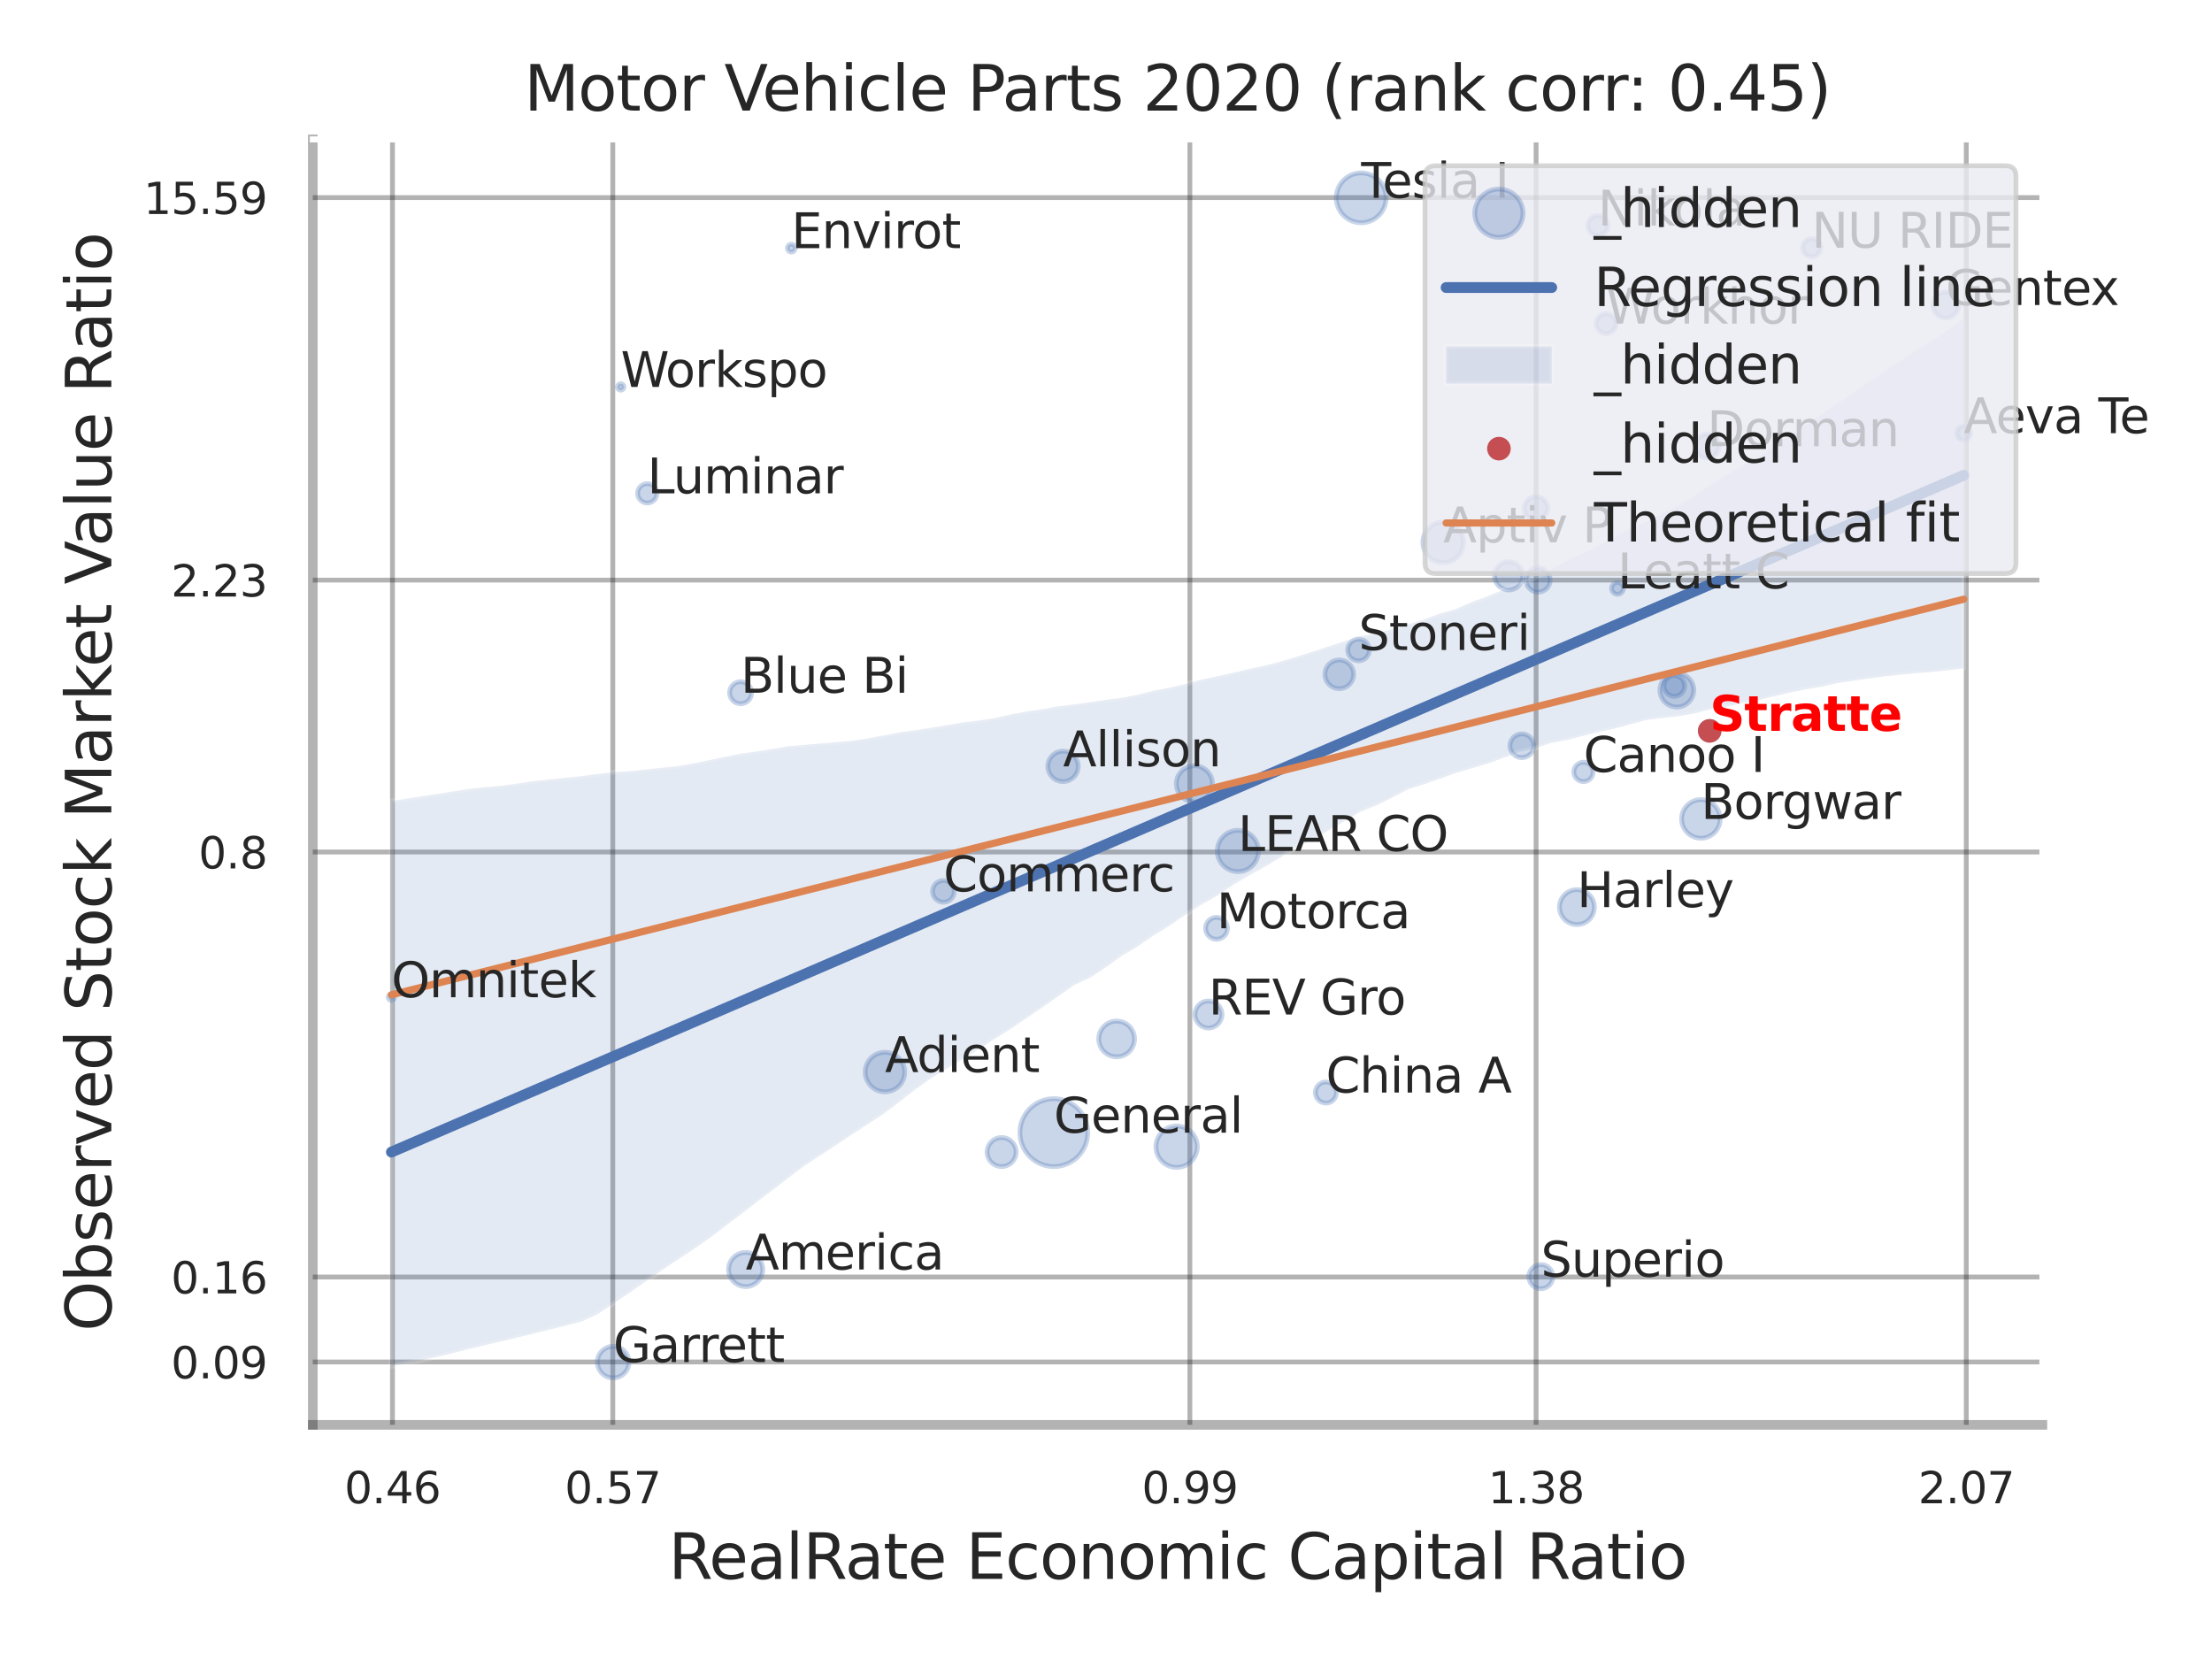 <?xml version="1.0" encoding="utf-8" standalone="no"?>
<!DOCTYPE svg PUBLIC "-//W3C//DTD SVG 1.1//EN"
  "http://www.w3.org/Graphics/SVG/1.1/DTD/svg11.dtd">
<svg xmlns:xlink="http://www.w3.org/1999/xlink" width="460.8pt" height="345.6pt" viewBox="0 0 460.8 345.6" xmlns="http://www.w3.org/2000/svg" version="1.1">
 <defs>
  <style type="text/css">*{stroke-linejoin: round; stroke-linecap: butt}</style>
 </defs>
 <g id="figure_1">
  <g id="patch_1">
   <path d="M 0 345.6 
L 460.8 345.6 
L 460.8 0 
L 0 0 
z
" style="fill: #ffffff"/>
  </g>
  <g id="axes_1">
   <g id="patch_2">
    <path d="M 65.16 296.82 
L 425.463 296.82 
L 425.463 29.04 
L 65.16 29.04 
z
" style="fill: #ffffff"/>
   </g>
   <g id="matplotlib.axis_1">
    <g id="xtick_1">
     <g id="line2d_1">
      <path d="M 81.758 296.82 
L 81.758 29.04 
" clip-path="url(#p1a98c8e129)" style="fill: none; stroke: #000000; stroke-opacity: 0.3; stroke-linecap: round"/>
     </g>
     <g id="text_1">
      <!-- 0.46 -->
      <g style="fill: #262626" transform="translate(71.739 313.159) scale(0.09 -0.09)">
       <defs>
        <path id="DejaVuSans-30" d="M 2034 4250 
Q 1547 4250 1301 3770 
Q 1056 3291 1056 2328 
Q 1056 1369 1301 889 
Q 1547 409 2034 409 
Q 2525 409 2770 889 
Q 3016 1369 3016 2328 
Q 3016 3291 2770 3770 
Q 2525 4250 2034 4250 
z
M 2034 4750 
Q 2819 4750 3233 4129 
Q 3647 3509 3647 2328 
Q 3647 1150 3233 529 
Q 2819 -91 2034 -91 
Q 1250 -91 836 529 
Q 422 1150 422 2328 
Q 422 3509 836 4129 
Q 1250 4750 2034 4750 
z
" transform="scale(0.016)"/>
        <path id="DejaVuSans-2e" d="M 684 794 
L 1344 794 
L 1344 0 
L 684 0 
L 684 794 
z
" transform="scale(0.016)"/>
        <path id="DejaVuSans-34" d="M 2419 4116 
L 825 1625 
L 2419 1625 
L 2419 4116 
z
M 2253 4666 
L 3047 4666 
L 3047 1625 
L 3713 1625 
L 3713 1100 
L 3047 1100 
L 3047 0 
L 2419 0 
L 2419 1100 
L 313 1100 
L 313 1709 
L 2253 4666 
z
" transform="scale(0.016)"/>
        <path id="DejaVuSans-36" d="M 2113 2584 
Q 1688 2584 1439 2293 
Q 1191 2003 1191 1497 
Q 1191 994 1439 701 
Q 1688 409 2113 409 
Q 2538 409 2786 701 
Q 3034 994 3034 1497 
Q 3034 2003 2786 2293 
Q 2538 2584 2113 2584 
z
M 3366 4563 
L 3366 3988 
Q 3128 4100 2886 4159 
Q 2644 4219 2406 4219 
Q 1781 4219 1451 3797 
Q 1122 3375 1075 2522 
Q 1259 2794 1537 2939 
Q 1816 3084 2150 3084 
Q 2853 3084 3261 2657 
Q 3669 2231 3669 1497 
Q 3669 778 3244 343 
Q 2819 -91 2113 -91 
Q 1303 -91 875 529 
Q 447 1150 447 2328 
Q 447 3434 972 4092 
Q 1497 4750 2381 4750 
Q 2619 4750 2861 4703 
Q 3103 4656 3366 4563 
z
" transform="scale(0.016)"/>
       </defs>
       <use xlink:href="#DejaVuSans-30"/>
       <use xlink:href="#DejaVuSans-2e" transform="translate(63.623 0)"/>
       <use xlink:href="#DejaVuSans-34" transform="translate(95.41 0)"/>
       <use xlink:href="#DejaVuSans-36" transform="translate(159.033 0)"/>
      </g>
     </g>
    </g>
    <g id="xtick_2">
     <g id="line2d_2">
      <path d="M 127.657 296.82 
L 127.657 29.04 
" clip-path="url(#p1a98c8e129)" style="fill: none; stroke: #000000; stroke-opacity: 0.3; stroke-linecap: round"/>
     </g>
     <g id="text_2">
      <!-- 0.57 -->
      <g style="fill: #262626" transform="translate(117.638 313.159) scale(0.09 -0.09)">
       <defs>
        <path id="DejaVuSans-35" d="M 691 4666 
L 3169 4666 
L 3169 4134 
L 1269 4134 
L 1269 2991 
Q 1406 3038 1543 3061 
Q 1681 3084 1819 3084 
Q 2600 3084 3056 2656 
Q 3513 2228 3513 1497 
Q 3513 744 3044 326 
Q 2575 -91 1722 -91 
Q 1428 -91 1123 -41 
Q 819 9 494 109 
L 494 744 
Q 775 591 1075 516 
Q 1375 441 1709 441 
Q 2250 441 2565 725 
Q 2881 1009 2881 1497 
Q 2881 1984 2565 2268 
Q 2250 2553 1709 2553 
Q 1456 2553 1204 2497 
Q 953 2441 691 2322 
L 691 4666 
z
" transform="scale(0.016)"/>
        <path id="DejaVuSans-37" d="M 525 4666 
L 3525 4666 
L 3525 4397 
L 1831 0 
L 1172 0 
L 2766 4134 
L 525 4134 
L 525 4666 
z
" transform="scale(0.016)"/>
       </defs>
       <use xlink:href="#DejaVuSans-30"/>
       <use xlink:href="#DejaVuSans-2e" transform="translate(63.623 0)"/>
       <use xlink:href="#DejaVuSans-35" transform="translate(95.41 0)"/>
       <use xlink:href="#DejaVuSans-37" transform="translate(159.033 0)"/>
      </g>
     </g>
    </g>
    <g id="xtick_3">
     <g id="line2d_3">
      <path d="M 247.87 296.82 
L 247.87 29.04 
" clip-path="url(#p1a98c8e129)" style="fill: none; stroke: #000000; stroke-opacity: 0.3; stroke-linecap: round"/>
     </g>
     <g id="text_3">
      <!-- 0.99 -->
      <g style="fill: #262626" transform="translate(237.85 313.159) scale(0.09 -0.09)">
       <defs>
        <path id="DejaVuSans-39" d="M 703 97 
L 703 672 
Q 941 559 1184 500 
Q 1428 441 1663 441 
Q 2288 441 2617 861 
Q 2947 1281 2994 2138 
Q 2813 1869 2534 1725 
Q 2256 1581 1919 1581 
Q 1219 1581 811 2004 
Q 403 2428 403 3163 
Q 403 3881 828 4315 
Q 1253 4750 1959 4750 
Q 2769 4750 3195 4129 
Q 3622 3509 3622 2328 
Q 3622 1225 3098 567 
Q 2575 -91 1691 -91 
Q 1453 -91 1209 -44 
Q 966 3 703 97 
z
M 1959 2075 
Q 2384 2075 2632 2365 
Q 2881 2656 2881 3163 
Q 2881 3666 2632 3958 
Q 2384 4250 1959 4250 
Q 1534 4250 1286 3958 
Q 1038 3666 1038 3163 
Q 1038 2656 1286 2365 
Q 1534 2075 1959 2075 
z
" transform="scale(0.016)"/>
       </defs>
       <use xlink:href="#DejaVuSans-30"/>
       <use xlink:href="#DejaVuSans-2e" transform="translate(63.623 0)"/>
       <use xlink:href="#DejaVuSans-39" transform="translate(95.41 0)"/>
       <use xlink:href="#DejaVuSans-39" transform="translate(159.033 0)"/>
      </g>
     </g>
    </g>
    <g id="xtick_4">
     <g id="line2d_4">
      <path d="M 319.997 296.82 
L 319.997 29.04 
" clip-path="url(#p1a98c8e129)" style="fill: none; stroke: #000000; stroke-opacity: 0.3; stroke-linecap: round"/>
     </g>
     <g id="text_4">
      <!-- 1.38 -->
      <g style="fill: #262626" transform="translate(309.978 313.159) scale(0.09 -0.09)">
       <defs>
        <path id="DejaVuSans-31" d="M 794 531 
L 1825 531 
L 1825 4091 
L 703 3866 
L 703 4441 
L 1819 4666 
L 2450 4666 
L 2450 531 
L 3481 531 
L 3481 0 
L 794 0 
L 794 531 
z
" transform="scale(0.016)"/>
        <path id="DejaVuSans-33" d="M 2597 2516 
Q 3050 2419 3304 2112 
Q 3559 1806 3559 1356 
Q 3559 666 3084 287 
Q 2609 -91 1734 -91 
Q 1441 -91 1130 -33 
Q 819 25 488 141 
L 488 750 
Q 750 597 1062 519 
Q 1375 441 1716 441 
Q 2309 441 2620 675 
Q 2931 909 2931 1356 
Q 2931 1769 2642 2001 
Q 2353 2234 1838 2234 
L 1294 2234 
L 1294 2753 
L 1863 2753 
Q 2328 2753 2575 2939 
Q 2822 3125 2822 3475 
Q 2822 3834 2567 4026 
Q 2313 4219 1838 4219 
Q 1578 4219 1281 4162 
Q 984 4106 628 3988 
L 628 4550 
Q 988 4650 1302 4700 
Q 1616 4750 1894 4750 
Q 2613 4750 3031 4423 
Q 3450 4097 3450 3541 
Q 3450 3153 3228 2886 
Q 3006 2619 2597 2516 
z
" transform="scale(0.016)"/>
        <path id="DejaVuSans-38" d="M 2034 2216 
Q 1584 2216 1326 1975 
Q 1069 1734 1069 1313 
Q 1069 891 1326 650 
Q 1584 409 2034 409 
Q 2484 409 2743 651 
Q 3003 894 3003 1313 
Q 3003 1734 2745 1975 
Q 2488 2216 2034 2216 
z
M 1403 2484 
Q 997 2584 770 2862 
Q 544 3141 544 3541 
Q 544 4100 942 4425 
Q 1341 4750 2034 4750 
Q 2731 4750 3128 4425 
Q 3525 4100 3525 3541 
Q 3525 3141 3298 2862 
Q 3072 2584 2669 2484 
Q 3125 2378 3379 2068 
Q 3634 1759 3634 1313 
Q 3634 634 3220 271 
Q 2806 -91 2034 -91 
Q 1263 -91 848 271 
Q 434 634 434 1313 
Q 434 1759 690 2068 
Q 947 2378 1403 2484 
z
M 1172 3481 
Q 1172 3119 1398 2916 
Q 1625 2713 2034 2713 
Q 2441 2713 2670 2916 
Q 2900 3119 2900 3481 
Q 2900 3844 2670 4047 
Q 2441 4250 2034 4250 
Q 1625 4250 1398 4047 
Q 1172 3844 1172 3481 
z
" transform="scale(0.016)"/>
       </defs>
       <use xlink:href="#DejaVuSans-31"/>
       <use xlink:href="#DejaVuSans-2e" transform="translate(63.623 0)"/>
       <use xlink:href="#DejaVuSans-33" transform="translate(95.41 0)"/>
       <use xlink:href="#DejaVuSans-38" transform="translate(159.033 0)"/>
      </g>
     </g>
    </g>
    <g id="xtick_5">
     <g id="line2d_5">
      <path d="M 409.61 296.82 
L 409.61 29.04 
" clip-path="url(#p1a98c8e129)" style="fill: none; stroke: #000000; stroke-opacity: 0.3; stroke-linecap: round"/>
     </g>
     <g id="text_5">
      <!-- 2.07 -->
      <g style="fill: #262626" transform="translate(399.59 313.159) scale(0.09 -0.09)">
       <defs>
        <path id="DejaVuSans-32" d="M 1228 531 
L 3431 531 
L 3431 0 
L 469 0 
L 469 531 
Q 828 903 1448 1529 
Q 2069 2156 2228 2338 
Q 2531 2678 2651 2914 
Q 2772 3150 2772 3378 
Q 2772 3750 2511 3984 
Q 2250 4219 1831 4219 
Q 1534 4219 1204 4116 
Q 875 4013 500 3803 
L 500 4441 
Q 881 4594 1212 4672 
Q 1544 4750 1819 4750 
Q 2544 4750 2975 4387 
Q 3406 4025 3406 3419 
Q 3406 3131 3298 2873 
Q 3191 2616 2906 2266 
Q 2828 2175 2409 1742 
Q 1991 1309 1228 531 
z
" transform="scale(0.016)"/>
       </defs>
       <use xlink:href="#DejaVuSans-32"/>
       <use xlink:href="#DejaVuSans-2e" transform="translate(63.623 0)"/>
       <use xlink:href="#DejaVuSans-30" transform="translate(95.41 0)"/>
       <use xlink:href="#DejaVuSans-37" transform="translate(159.033 0)"/>
      </g>
     </g>
    </g>
    <g id="xtick_6"/>
    <g id="xtick_7"/>
    <g id="xtick_8"/>
    <g id="text_6">
     <!-- RealRate Economic Capital Ratio -->
     <g style="fill: #262626" transform="translate(139.258 328.908) scale(0.13 -0.13)">
      <defs>
       <path id="DejaVuSans-52" d="M 2841 2188 
Q 3044 2119 3236 1894 
Q 3428 1669 3622 1275 
L 4263 0 
L 3584 0 
L 2988 1197 
Q 2756 1666 2539 1819 
Q 2322 1972 1947 1972 
L 1259 1972 
L 1259 0 
L 628 0 
L 628 4666 
L 2053 4666 
Q 2853 4666 3247 4331 
Q 3641 3997 3641 3322 
Q 3641 2881 3436 2590 
Q 3231 2300 2841 2188 
z
M 1259 4147 
L 1259 2491 
L 2053 2491 
Q 2509 2491 2742 2702 
Q 2975 2913 2975 3322 
Q 2975 3731 2742 3939 
Q 2509 4147 2053 4147 
L 1259 4147 
z
" transform="scale(0.016)"/>
       <path id="DejaVuSans-65" d="M 3597 1894 
L 3597 1613 
L 953 1613 
Q 991 1019 1311 708 
Q 1631 397 2203 397 
Q 2534 397 2845 478 
Q 3156 559 3463 722 
L 3463 178 
Q 3153 47 2828 -22 
Q 2503 -91 2169 -91 
Q 1331 -91 842 396 
Q 353 884 353 1716 
Q 353 2575 817 3079 
Q 1281 3584 2069 3584 
Q 2775 3584 3186 3129 
Q 3597 2675 3597 1894 
z
M 3022 2063 
Q 3016 2534 2758 2815 
Q 2500 3097 2075 3097 
Q 1594 3097 1305 2825 
Q 1016 2553 972 2059 
L 3022 2063 
z
" transform="scale(0.016)"/>
       <path id="DejaVuSans-61" d="M 2194 1759 
Q 1497 1759 1228 1600 
Q 959 1441 959 1056 
Q 959 750 1161 570 
Q 1363 391 1709 391 
Q 2188 391 2477 730 
Q 2766 1069 2766 1631 
L 2766 1759 
L 2194 1759 
z
M 3341 1997 
L 3341 0 
L 2766 0 
L 2766 531 
Q 2569 213 2275 61 
Q 1981 -91 1556 -91 
Q 1019 -91 701 211 
Q 384 513 384 1019 
Q 384 1609 779 1909 
Q 1175 2209 1959 2209 
L 2766 2209 
L 2766 2266 
Q 2766 2663 2505 2880 
Q 2244 3097 1772 3097 
Q 1472 3097 1187 3025 
Q 903 2953 641 2809 
L 641 3341 
Q 956 3463 1253 3523 
Q 1550 3584 1831 3584 
Q 2591 3584 2966 3190 
Q 3341 2797 3341 1997 
z
" transform="scale(0.016)"/>
       <path id="DejaVuSans-6c" d="M 603 4863 
L 1178 4863 
L 1178 0 
L 603 0 
L 603 4863 
z
" transform="scale(0.016)"/>
       <path id="DejaVuSans-74" d="M 1172 4494 
L 1172 3500 
L 2356 3500 
L 2356 3053 
L 1172 3053 
L 1172 1153 
Q 1172 725 1289 603 
Q 1406 481 1766 481 
L 2356 481 
L 2356 0 
L 1766 0 
Q 1100 0 847 248 
Q 594 497 594 1153 
L 594 3053 
L 172 3053 
L 172 3500 
L 594 3500 
L 594 4494 
L 1172 4494 
z
" transform="scale(0.016)"/>
       <path id="DejaVuSans-20" transform="scale(0.016)"/>
       <path id="DejaVuSans-45" d="M 628 4666 
L 3578 4666 
L 3578 4134 
L 1259 4134 
L 1259 2753 
L 3481 2753 
L 3481 2222 
L 1259 2222 
L 1259 531 
L 3634 531 
L 3634 0 
L 628 0 
L 628 4666 
z
" transform="scale(0.016)"/>
       <path id="DejaVuSans-63" d="M 3122 3366 
L 3122 2828 
Q 2878 2963 2633 3030 
Q 2388 3097 2138 3097 
Q 1578 3097 1268 2742 
Q 959 2388 959 1747 
Q 959 1106 1268 751 
Q 1578 397 2138 397 
Q 2388 397 2633 464 
Q 2878 531 3122 666 
L 3122 134 
Q 2881 22 2623 -34 
Q 2366 -91 2075 -91 
Q 1284 -91 818 406 
Q 353 903 353 1747 
Q 353 2603 823 3093 
Q 1294 3584 2113 3584 
Q 2378 3584 2631 3529 
Q 2884 3475 3122 3366 
z
" transform="scale(0.016)"/>
       <path id="DejaVuSans-6f" d="M 1959 3097 
Q 1497 3097 1228 2736 
Q 959 2375 959 1747 
Q 959 1119 1226 758 
Q 1494 397 1959 397 
Q 2419 397 2687 759 
Q 2956 1122 2956 1747 
Q 2956 2369 2687 2733 
Q 2419 3097 1959 3097 
z
M 1959 3584 
Q 2709 3584 3137 3096 
Q 3566 2609 3566 1747 
Q 3566 888 3137 398 
Q 2709 -91 1959 -91 
Q 1206 -91 779 398 
Q 353 888 353 1747 
Q 353 2609 779 3096 
Q 1206 3584 1959 3584 
z
" transform="scale(0.016)"/>
       <path id="DejaVuSans-6e" d="M 3513 2113 
L 3513 0 
L 2938 0 
L 2938 2094 
Q 2938 2591 2744 2837 
Q 2550 3084 2163 3084 
Q 1697 3084 1428 2787 
Q 1159 2491 1159 1978 
L 1159 0 
L 581 0 
L 581 3500 
L 1159 3500 
L 1159 2956 
Q 1366 3272 1645 3428 
Q 1925 3584 2291 3584 
Q 2894 3584 3203 3211 
Q 3513 2838 3513 2113 
z
" transform="scale(0.016)"/>
       <path id="DejaVuSans-6d" d="M 3328 2828 
Q 3544 3216 3844 3400 
Q 4144 3584 4550 3584 
Q 5097 3584 5394 3201 
Q 5691 2819 5691 2113 
L 5691 0 
L 5113 0 
L 5113 2094 
Q 5113 2597 4934 2840 
Q 4756 3084 4391 3084 
Q 3944 3084 3684 2787 
Q 3425 2491 3425 1978 
L 3425 0 
L 2847 0 
L 2847 2094 
Q 2847 2600 2669 2842 
Q 2491 3084 2119 3084 
Q 1678 3084 1418 2786 
Q 1159 2488 1159 1978 
L 1159 0 
L 581 0 
L 581 3500 
L 1159 3500 
L 1159 2956 
Q 1356 3278 1631 3431 
Q 1906 3584 2284 3584 
Q 2666 3584 2933 3390 
Q 3200 3197 3328 2828 
z
" transform="scale(0.016)"/>
       <path id="DejaVuSans-69" d="M 603 3500 
L 1178 3500 
L 1178 0 
L 603 0 
L 603 3500 
z
M 603 4863 
L 1178 4863 
L 1178 4134 
L 603 4134 
L 603 4863 
z
" transform="scale(0.016)"/>
       <path id="DejaVuSans-43" d="M 4122 4306 
L 4122 3641 
Q 3803 3938 3442 4084 
Q 3081 4231 2675 4231 
Q 1875 4231 1450 3742 
Q 1025 3253 1025 2328 
Q 1025 1406 1450 917 
Q 1875 428 2675 428 
Q 3081 428 3442 575 
Q 3803 722 4122 1019 
L 4122 359 
Q 3791 134 3420 21 
Q 3050 -91 2638 -91 
Q 1578 -91 968 557 
Q 359 1206 359 2328 
Q 359 3453 968 4101 
Q 1578 4750 2638 4750 
Q 3056 4750 3426 4639 
Q 3797 4528 4122 4306 
z
" transform="scale(0.016)"/>
       <path id="DejaVuSans-70" d="M 1159 525 
L 1159 -1331 
L 581 -1331 
L 581 3500 
L 1159 3500 
L 1159 2969 
Q 1341 3281 1617 3432 
Q 1894 3584 2278 3584 
Q 2916 3584 3314 3078 
Q 3713 2572 3713 1747 
Q 3713 922 3314 415 
Q 2916 -91 2278 -91 
Q 1894 -91 1617 61 
Q 1341 213 1159 525 
z
M 3116 1747 
Q 3116 2381 2855 2742 
Q 2594 3103 2138 3103 
Q 1681 3103 1420 2742 
Q 1159 2381 1159 1747 
Q 1159 1113 1420 752 
Q 1681 391 2138 391 
Q 2594 391 2855 752 
Q 3116 1113 3116 1747 
z
" transform="scale(0.016)"/>
      </defs>
      <use xlink:href="#DejaVuSans-52"/>
      <use xlink:href="#DejaVuSans-65" transform="translate(64.982 0)"/>
      <use xlink:href="#DejaVuSans-61" transform="translate(126.506 0)"/>
      <use xlink:href="#DejaVuSans-6c" transform="translate(187.785 0)"/>
      <use xlink:href="#DejaVuSans-52" transform="translate(215.568 0)"/>
      <use xlink:href="#DejaVuSans-61" transform="translate(282.801 0)"/>
      <use xlink:href="#DejaVuSans-74" transform="translate(344.08 0)"/>
      <use xlink:href="#DejaVuSans-65" transform="translate(383.289 0)"/>
      <use xlink:href="#DejaVuSans-20" transform="translate(444.812 0)"/>
      <use xlink:href="#DejaVuSans-45" transform="translate(476.6 0)"/>
      <use xlink:href="#DejaVuSans-63" transform="translate(539.783 0)"/>
      <use xlink:href="#DejaVuSans-6f" transform="translate(594.764 0)"/>
      <use xlink:href="#DejaVuSans-6e" transform="translate(655.945 0)"/>
      <use xlink:href="#DejaVuSans-6f" transform="translate(719.324 0)"/>
      <use xlink:href="#DejaVuSans-6d" transform="translate(780.506 0)"/>
      <use xlink:href="#DejaVuSans-69" transform="translate(877.918 0)"/>
      <use xlink:href="#DejaVuSans-63" transform="translate(905.701 0)"/>
      <use xlink:href="#DejaVuSans-20" transform="translate(960.682 0)"/>
      <use xlink:href="#DejaVuSans-43" transform="translate(992.469 0)"/>
      <use xlink:href="#DejaVuSans-61" transform="translate(1062.293 0)"/>
      <use xlink:href="#DejaVuSans-70" transform="translate(1123.572 0)"/>
      <use xlink:href="#DejaVuSans-69" transform="translate(1187.049 0)"/>
      <use xlink:href="#DejaVuSans-74" transform="translate(1214.832 0)"/>
      <use xlink:href="#DejaVuSans-61" transform="translate(1254.041 0)"/>
      <use xlink:href="#DejaVuSans-6c" transform="translate(1315.32 0)"/>
      <use xlink:href="#DejaVuSans-20" transform="translate(1343.104 0)"/>
      <use xlink:href="#DejaVuSans-52" transform="translate(1374.891 0)"/>
      <use xlink:href="#DejaVuSans-61" transform="translate(1442.123 0)"/>
      <use xlink:href="#DejaVuSans-74" transform="translate(1503.402 0)"/>
      <use xlink:href="#DejaVuSans-69" transform="translate(1542.611 0)"/>
      <use xlink:href="#DejaVuSans-6f" transform="translate(1570.395 0)"/>
     </g>
    </g>
   </g>
   <g id="matplotlib.axis_2">
    <g id="ytick_1">
     <g id="line2d_6">
      <path d="M 65.16 283.722 
L 425.463 283.722 
" clip-path="url(#p1a98c8e129)" style="fill: none; stroke: #000000; stroke-opacity: 0.3; stroke-linecap: round"/>
     </g>
     <g id="text_7">
      <!-- 0.09 -->
      <g style="fill: #262626" transform="translate(35.621 287.141) scale(0.09 -0.09)">
       <use xlink:href="#DejaVuSans-30"/>
       <use xlink:href="#DejaVuSans-2e" transform="translate(63.623 0)"/>
       <use xlink:href="#DejaVuSans-30" transform="translate(95.41 0)"/>
       <use xlink:href="#DejaVuSans-39" transform="translate(159.033 0)"/>
      </g>
     </g>
    </g>
    <g id="ytick_2">
     <g id="line2d_7">
      <path d="M 65.16 266.024 
L 425.463 266.024 
" clip-path="url(#p1a98c8e129)" style="fill: none; stroke: #000000; stroke-opacity: 0.3; stroke-linecap: round"/>
     </g>
     <g id="text_8">
      <!-- 0.16 -->
      <g style="fill: #262626" transform="translate(35.621 269.443) scale(0.09 -0.09)">
       <use xlink:href="#DejaVuSans-30"/>
       <use xlink:href="#DejaVuSans-2e" transform="translate(63.623 0)"/>
       <use xlink:href="#DejaVuSans-31" transform="translate(95.41 0)"/>
       <use xlink:href="#DejaVuSans-36" transform="translate(159.033 0)"/>
      </g>
     </g>
    </g>
    <g id="ytick_3">
     <g id="line2d_8">
      <path d="M 65.16 177.487 
L 425.463 177.487 
" clip-path="url(#p1a98c8e129)" style="fill: none; stroke: #000000; stroke-opacity: 0.3; stroke-linecap: round"/>
     </g>
     <g id="text_9">
      <!-- 0.8 -->
      <g style="fill: #262626" transform="translate(41.347 180.906) scale(0.09 -0.09)">
       <use xlink:href="#DejaVuSans-30"/>
       <use xlink:href="#DejaVuSans-2e" transform="translate(63.623 0)"/>
       <use xlink:href="#DejaVuSans-38" transform="translate(95.41 0)"/>
      </g>
     </g>
    </g>
    <g id="ytick_4">
     <g id="line2d_9">
      <path d="M 65.16 120.845 
L 425.463 120.845 
" clip-path="url(#p1a98c8e129)" style="fill: none; stroke: #000000; stroke-opacity: 0.3; stroke-linecap: round"/>
     </g>
     <g id="text_10">
      <!-- 2.23 -->
      <g style="fill: #262626" transform="translate(35.621 124.264) scale(0.09 -0.09)">
       <use xlink:href="#DejaVuSans-32"/>
       <use xlink:href="#DejaVuSans-2e" transform="translate(63.623 0)"/>
       <use xlink:href="#DejaVuSans-32" transform="translate(95.41 0)"/>
       <use xlink:href="#DejaVuSans-33" transform="translate(159.033 0)"/>
      </g>
     </g>
    </g>
    <g id="ytick_5">
     <g id="line2d_10">
      <path d="M 65.16 41.164 
L 425.463 41.164 
" clip-path="url(#p1a98c8e129)" style="fill: none; stroke: #000000; stroke-opacity: 0.3; stroke-linecap: round"/>
     </g>
     <g id="text_11">
      <!-- 15.59 -->
      <g style="fill: #262626" transform="translate(29.895 44.583) scale(0.09 -0.09)">
       <use xlink:href="#DejaVuSans-31"/>
       <use xlink:href="#DejaVuSans-35" transform="translate(63.623 0)"/>
       <use xlink:href="#DejaVuSans-2e" transform="translate(127.246 0)"/>
       <use xlink:href="#DejaVuSans-35" transform="translate(159.033 0)"/>
       <use xlink:href="#DejaVuSans-39" transform="translate(222.656 0)"/>
      </g>
     </g>
    </g>
    <g id="ytick_6"/>
    <g id="ytick_7"/>
    <g id="ytick_8"/>
    <g id="text_12">
     <!-- Observed Stock Market Value Ratio -->
     <g style="fill: #262626" transform="translate(23.191 277.332) rotate(-90) scale(0.13 -0.13)">
      <defs>
       <path id="DejaVuSans-4f" d="M 2522 4238 
Q 1834 4238 1429 3725 
Q 1025 3213 1025 2328 
Q 1025 1447 1429 934 
Q 1834 422 2522 422 
Q 3209 422 3611 934 
Q 4013 1447 4013 2328 
Q 4013 3213 3611 3725 
Q 3209 4238 2522 4238 
z
M 2522 4750 
Q 3503 4750 4090 4092 
Q 4678 3434 4678 2328 
Q 4678 1225 4090 567 
Q 3503 -91 2522 -91 
Q 1538 -91 948 565 
Q 359 1222 359 2328 
Q 359 3434 948 4092 
Q 1538 4750 2522 4750 
z
" transform="scale(0.016)"/>
       <path id="DejaVuSans-62" d="M 3116 1747 
Q 3116 2381 2855 2742 
Q 2594 3103 2138 3103 
Q 1681 3103 1420 2742 
Q 1159 2381 1159 1747 
Q 1159 1113 1420 752 
Q 1681 391 2138 391 
Q 2594 391 2855 752 
Q 3116 1113 3116 1747 
z
M 1159 2969 
Q 1341 3281 1617 3432 
Q 1894 3584 2278 3584 
Q 2916 3584 3314 3078 
Q 3713 2572 3713 1747 
Q 3713 922 3314 415 
Q 2916 -91 2278 -91 
Q 1894 -91 1617 61 
Q 1341 213 1159 525 
L 1159 0 
L 581 0 
L 581 4863 
L 1159 4863 
L 1159 2969 
z
" transform="scale(0.016)"/>
       <path id="DejaVuSans-73" d="M 2834 3397 
L 2834 2853 
Q 2591 2978 2328 3040 
Q 2066 3103 1784 3103 
Q 1356 3103 1142 2972 
Q 928 2841 928 2578 
Q 928 2378 1081 2264 
Q 1234 2150 1697 2047 
L 1894 2003 
Q 2506 1872 2764 1633 
Q 3022 1394 3022 966 
Q 3022 478 2636 193 
Q 2250 -91 1575 -91 
Q 1294 -91 989 -36 
Q 684 19 347 128 
L 347 722 
Q 666 556 975 473 
Q 1284 391 1588 391 
Q 1994 391 2212 530 
Q 2431 669 2431 922 
Q 2431 1156 2273 1281 
Q 2116 1406 1581 1522 
L 1381 1569 
Q 847 1681 609 1914 
Q 372 2147 372 2553 
Q 372 3047 722 3315 
Q 1072 3584 1716 3584 
Q 2034 3584 2315 3537 
Q 2597 3491 2834 3397 
z
" transform="scale(0.016)"/>
       <path id="DejaVuSans-72" d="M 2631 2963 
Q 2534 3019 2420 3045 
Q 2306 3072 2169 3072 
Q 1681 3072 1420 2755 
Q 1159 2438 1159 1844 
L 1159 0 
L 581 0 
L 581 3500 
L 1159 3500 
L 1159 2956 
Q 1341 3275 1631 3429 
Q 1922 3584 2338 3584 
Q 2397 3584 2469 3576 
Q 2541 3569 2628 3553 
L 2631 2963 
z
" transform="scale(0.016)"/>
       <path id="DejaVuSans-76" d="M 191 3500 
L 800 3500 
L 1894 563 
L 2988 3500 
L 3597 3500 
L 2284 0 
L 1503 0 
L 191 3500 
z
" transform="scale(0.016)"/>
       <path id="DejaVuSans-64" d="M 2906 2969 
L 2906 4863 
L 3481 4863 
L 3481 0 
L 2906 0 
L 2906 525 
Q 2725 213 2448 61 
Q 2172 -91 1784 -91 
Q 1150 -91 751 415 
Q 353 922 353 1747 
Q 353 2572 751 3078 
Q 1150 3584 1784 3584 
Q 2172 3584 2448 3432 
Q 2725 3281 2906 2969 
z
M 947 1747 
Q 947 1113 1208 752 
Q 1469 391 1925 391 
Q 2381 391 2643 752 
Q 2906 1113 2906 1747 
Q 2906 2381 2643 2742 
Q 2381 3103 1925 3103 
Q 1469 3103 1208 2742 
Q 947 2381 947 1747 
z
" transform="scale(0.016)"/>
       <path id="DejaVuSans-53" d="M 3425 4513 
L 3425 3897 
Q 3066 4069 2747 4153 
Q 2428 4238 2131 4238 
Q 1616 4238 1336 4038 
Q 1056 3838 1056 3469 
Q 1056 3159 1242 3001 
Q 1428 2844 1947 2747 
L 2328 2669 
Q 3034 2534 3370 2195 
Q 3706 1856 3706 1288 
Q 3706 609 3251 259 
Q 2797 -91 1919 -91 
Q 1588 -91 1214 -16 
Q 841 59 441 206 
L 441 856 
Q 825 641 1194 531 
Q 1563 422 1919 422 
Q 2459 422 2753 634 
Q 3047 847 3047 1241 
Q 3047 1584 2836 1778 
Q 2625 1972 2144 2069 
L 1759 2144 
Q 1053 2284 737 2584 
Q 422 2884 422 3419 
Q 422 4038 858 4394 
Q 1294 4750 2059 4750 
Q 2388 4750 2728 4690 
Q 3069 4631 3425 4513 
z
" transform="scale(0.016)"/>
       <path id="DejaVuSans-6b" d="M 581 4863 
L 1159 4863 
L 1159 1991 
L 2875 3500 
L 3609 3500 
L 1753 1863 
L 3688 0 
L 2938 0 
L 1159 1709 
L 1159 0 
L 581 0 
L 581 4863 
z
" transform="scale(0.016)"/>
       <path id="DejaVuSans-4d" d="M 628 4666 
L 1569 4666 
L 2759 1491 
L 3956 4666 
L 4897 4666 
L 4897 0 
L 4281 0 
L 4281 4097 
L 3078 897 
L 2444 897 
L 1241 4097 
L 1241 0 
L 628 0 
L 628 4666 
z
" transform="scale(0.016)"/>
       <path id="DejaVuSans-56" d="M 1831 0 
L 50 4666 
L 709 4666 
L 2188 738 
L 3669 4666 
L 4325 4666 
L 2547 0 
L 1831 0 
z
" transform="scale(0.016)"/>
       <path id="DejaVuSans-75" d="M 544 1381 
L 544 3500 
L 1119 3500 
L 1119 1403 
Q 1119 906 1312 657 
Q 1506 409 1894 409 
Q 2359 409 2629 706 
Q 2900 1003 2900 1516 
L 2900 3500 
L 3475 3500 
L 3475 0 
L 2900 0 
L 2900 538 
Q 2691 219 2414 64 
Q 2138 -91 1772 -91 
Q 1169 -91 856 284 
Q 544 659 544 1381 
z
M 1991 3584 
L 1991 3584 
z
" transform="scale(0.016)"/>
      </defs>
      <use xlink:href="#DejaVuSans-4f"/>
      <use xlink:href="#DejaVuSans-62" transform="translate(78.711 0)"/>
      <use xlink:href="#DejaVuSans-73" transform="translate(142.188 0)"/>
      <use xlink:href="#DejaVuSans-65" transform="translate(194.287 0)"/>
      <use xlink:href="#DejaVuSans-72" transform="translate(255.811 0)"/>
      <use xlink:href="#DejaVuSans-76" transform="translate(296.924 0)"/>
      <use xlink:href="#DejaVuSans-65" transform="translate(356.104 0)"/>
      <use xlink:href="#DejaVuSans-64" transform="translate(417.627 0)"/>
      <use xlink:href="#DejaVuSans-20" transform="translate(481.104 0)"/>
      <use xlink:href="#DejaVuSans-53" transform="translate(512.891 0)"/>
      <use xlink:href="#DejaVuSans-74" transform="translate(576.367 0)"/>
      <use xlink:href="#DejaVuSans-6f" transform="translate(615.576 0)"/>
      <use xlink:href="#DejaVuSans-63" transform="translate(676.758 0)"/>
      <use xlink:href="#DejaVuSans-6b" transform="translate(731.738 0)"/>
      <use xlink:href="#DejaVuSans-20" transform="translate(789.648 0)"/>
      <use xlink:href="#DejaVuSans-4d" transform="translate(821.436 0)"/>
      <use xlink:href="#DejaVuSans-61" transform="translate(907.715 0)"/>
      <use xlink:href="#DejaVuSans-72" transform="translate(968.994 0)"/>
      <use xlink:href="#DejaVuSans-6b" transform="translate(1010.107 0)"/>
      <use xlink:href="#DejaVuSans-65" transform="translate(1064.393 0)"/>
      <use xlink:href="#DejaVuSans-74" transform="translate(1125.916 0)"/>
      <use xlink:href="#DejaVuSans-20" transform="translate(1165.125 0)"/>
      <use xlink:href="#DejaVuSans-56" transform="translate(1196.912 0)"/>
      <use xlink:href="#DejaVuSans-61" transform="translate(1257.57 0)"/>
      <use xlink:href="#DejaVuSans-6c" transform="translate(1318.85 0)"/>
      <use xlink:href="#DejaVuSans-75" transform="translate(1346.633 0)"/>
      <use xlink:href="#DejaVuSans-65" transform="translate(1410.012 0)"/>
      <use xlink:href="#DejaVuSans-20" transform="translate(1471.535 0)"/>
      <use xlink:href="#DejaVuSans-52" transform="translate(1503.322 0)"/>
      <use xlink:href="#DejaVuSans-61" transform="translate(1570.555 0)"/>
      <use xlink:href="#DejaVuSans-74" transform="translate(1631.834 0)"/>
      <use xlink:href="#DejaVuSans-69" transform="translate(1671.043 0)"/>
      <use xlink:href="#DejaVuSans-6f" transform="translate(1698.826 0)"/>
     </g>
    </g>
   </g>
   <g id="PathCollection_1">
    <path d="M 232.618 220.154 
C 233.605 220.154 234.553 219.761 235.251 219.063 
C 235.949 218.365 236.341 217.418 236.341 216.43 
C 236.341 215.443 235.949 214.496 235.251 213.798 
C 234.553 213.099 233.605 212.707 232.618 212.707 
C 231.631 212.707 230.684 213.099 229.985 213.798 
C 229.287 214.496 228.895 215.443 228.895 216.43 
C 228.895 217.418 229.287 218.365 229.985 219.063 
C 230.684 219.761 231.631 220.154 232.618 220.154 
z
" clip-path="url(#p1a98c8e129)" style="fill: #4c72b0; fill-opacity: 0.3; stroke: #4c72b0; stroke-opacity: 0.3"/>
    <path d="M 317.029 157.838 
C 317.687 157.838 318.318 157.577 318.784 157.111 
C 319.249 156.646 319.511 156.015 319.511 155.357 
C 319.511 154.698 319.249 154.067 318.784 153.602 
C 318.318 153.136 317.687 152.875 317.029 152.875 
C 316.371 152.875 315.74 153.136 315.274 153.602 
C 314.809 154.067 314.547 154.698 314.547 155.357 
C 314.547 156.015 314.809 156.646 315.274 157.111 
C 315.74 157.577 316.371 157.838 317.029 157.838 
z
" clip-path="url(#p1a98c8e129)" style="fill: #4c72b0; fill-opacity: 0.3; stroke: #4c72b0; stroke-opacity: 0.3"/>
    <path d="M 320.992 268.46 
C 321.658 268.46 322.297 268.196 322.768 267.725 
C 323.239 267.254 323.503 266.615 323.503 265.949 
C 323.503 265.283 323.239 264.644 322.768 264.173 
C 322.297 263.702 321.658 263.437 320.992 263.437 
C 320.325 263.437 319.687 263.702 319.216 264.173 
C 318.745 264.644 318.48 265.283 318.48 265.949 
C 318.48 266.615 318.745 267.254 319.216 267.725 
C 319.687 268.196 320.325 268.46 320.992 268.46 
z
" clip-path="url(#p1a98c8e129)" style="fill: #4c72b0; fill-opacity: 0.3; stroke: #4c72b0; stroke-opacity: 0.3"/>
    <path d="M 320.415 123.355 
C 321.084 123.355 321.726 123.089 322.2 122.616 
C 322.673 122.142 322.939 121.5 322.939 120.831 
C 322.939 120.161 322.673 119.519 322.2 119.046 
C 321.726 118.572 321.084 118.306 320.415 118.306 
C 319.745 118.306 319.103 118.572 318.63 119.046 
C 318.156 119.519 317.89 120.161 317.89 120.831 
C 317.89 121.5 318.156 122.142 318.63 122.616 
C 319.103 123.089 319.745 123.355 320.415 123.355 
z
" clip-path="url(#p1a98c8e129)" style="fill: #4c72b0; fill-opacity: 0.3; stroke: #4c72b0; stroke-opacity: 0.3"/>
    <path d="M 405.326 66.248 
C 406.044 66.248 406.732 65.963 407.239 65.455 
C 407.747 64.948 408.032 64.26 408.032 63.542 
C 408.032 62.825 407.747 62.136 407.239 61.629 
C 406.732 61.121 406.044 60.836 405.326 60.836 
C 404.608 60.836 403.92 61.121 403.413 61.629 
C 402.905 62.136 402.62 62.825 402.62 63.542 
C 402.62 64.26 402.905 64.948 403.413 65.455 
C 403.92 65.963 404.608 66.248 405.326 66.248 
z
" clip-path="url(#p1a98c8e129)" style="fill: #4c72b0; fill-opacity: 0.3; stroke: #4c72b0; stroke-opacity: 0.3"/>
    <path d="M 278.994 143.465 
C 279.788 143.465 280.55 143.149 281.111 142.588 
C 281.673 142.026 281.989 141.264 281.989 140.47 
C 281.989 139.676 281.673 138.914 281.111 138.352 
C 280.55 137.791 279.788 137.475 278.994 137.475 
C 278.2 137.475 277.438 137.791 276.876 138.352 
C 276.314 138.914 275.999 139.676 275.999 140.47 
C 275.999 141.264 276.314 142.026 276.876 142.588 
C 277.438 143.149 278.2 143.465 278.994 143.465 
z
" clip-path="url(#p1a98c8e129)" style="fill: #4c72b0; fill-opacity: 0.3; stroke: #4c72b0; stroke-opacity: 0.3"/>
    <path d="M 349.316 147.297 
C 350.252 147.297 351.151 146.925 351.813 146.263 
C 352.475 145.601 352.847 144.702 352.847 143.766 
C 352.847 142.829 352.475 141.931 351.813 141.269 
C 351.151 140.606 350.252 140.234 349.316 140.234 
C 348.379 140.234 347.481 140.606 346.819 141.269 
C 346.156 141.931 345.784 142.829 345.784 143.766 
C 345.784 144.702 346.156 145.601 346.819 146.263 
C 347.481 146.925 348.379 147.297 349.316 147.297 
z
" clip-path="url(#p1a98c8e129)" style="fill: #4c72b0; fill-opacity: 0.3; stroke: #4c72b0; stroke-opacity: 0.3"/>
    <path d="M 328.504 192.606 
C 329.469 192.606 330.394 192.223 331.077 191.54 
C 331.759 190.858 332.142 189.932 332.142 188.967 
C 332.142 188.002 331.759 187.077 331.077 186.394 
C 330.394 185.712 329.469 185.329 328.504 185.329 
C 327.539 185.329 326.613 185.712 325.931 186.394 
C 325.248 187.077 324.865 188.002 324.865 188.967 
C 324.865 189.932 325.248 190.858 325.931 191.54 
C 326.613 192.223 327.539 192.606 328.504 192.606 
z
" clip-path="url(#p1a98c8e129)" style="fill: #4c72b0; fill-opacity: 0.3; stroke: #4c72b0; stroke-opacity: 0.3"/>
    <path d="M 245.114 243.189 
C 246.256 243.189 247.352 242.735 248.16 241.927 
C 248.968 241.119 249.422 240.023 249.422 238.88 
C 249.422 237.738 248.968 236.642 248.16 235.834 
C 247.352 235.026 246.256 234.572 245.114 234.572 
C 243.971 234.572 242.875 235.026 242.067 235.834 
C 241.259 236.642 240.805 237.738 240.805 238.88 
C 240.805 240.023 241.259 241.119 242.067 241.927 
C 242.875 242.735 243.971 243.189 245.114 243.189 
z
" clip-path="url(#p1a98c8e129)" style="fill: #4c72b0; fill-opacity: 0.3; stroke: #4c72b0; stroke-opacity: 0.3"/>
    <path d="M 257.878 181.572 
C 259.018 181.572 260.112 181.119 260.918 180.313 
C 261.724 179.506 262.177 178.413 262.177 177.273 
C 262.177 176.132 261.724 175.039 260.918 174.233 
C 260.112 173.426 259.018 172.973 257.878 172.973 
C 256.738 172.973 255.644 173.426 254.838 174.233 
C 254.032 175.039 253.579 176.132 253.579 177.273 
C 253.579 178.413 254.032 179.506 254.838 180.313 
C 255.644 181.119 256.738 181.572 257.878 181.572 
z
" clip-path="url(#p1a98c8e129)" style="fill: #4c72b0; fill-opacity: 0.3; stroke: #4c72b0; stroke-opacity: 0.3"/>
    <path d="M 355.613 95.433 
C 356.273 95.433 356.906 95.171 357.373 94.704 
C 357.84 94.237 358.103 93.603 358.103 92.943 
C 358.103 92.283 357.84 91.649 357.373 91.182 
C 356.906 90.715 356.273 90.453 355.613 90.453 
C 354.952 90.453 354.319 90.715 353.852 91.182 
C 353.385 91.649 353.123 92.283 353.123 92.943 
C 353.123 93.603 353.385 94.237 353.852 94.704 
C 354.319 95.171 354.952 95.433 355.613 95.433 
z
" clip-path="url(#p1a98c8e129)" style="fill: #4c72b0; fill-opacity: 0.3; stroke: #4c72b0; stroke-opacity: 0.3"/>
    <path d="M 319.951 108.343 
C 320.597 108.343 321.217 108.087 321.674 107.63 
C 322.131 107.173 322.388 106.553 322.388 105.907 
C 322.388 105.261 322.131 104.641 321.674 104.184 
C 321.217 103.727 320.597 103.47 319.951 103.47 
C 319.305 103.47 318.685 103.727 318.228 104.184 
C 317.771 104.641 317.515 105.261 317.515 105.907 
C 317.515 106.553 317.771 107.173 318.228 107.63 
C 318.685 108.087 319.305 108.343 319.951 108.343 
z
" clip-path="url(#p1a98c8e129)" style="fill: #4c72b0; fill-opacity: 0.3; stroke: #4c72b0; stroke-opacity: 0.3"/>
    <path d="M 354.325 174.617 
C 355.391 174.617 356.414 174.194 357.168 173.44 
C 357.921 172.686 358.345 171.664 358.345 170.598 
C 358.345 169.532 357.921 168.509 357.168 167.755 
C 356.414 167.002 355.391 166.578 354.325 166.578 
C 353.259 166.578 352.237 167.002 351.483 167.755 
C 350.729 168.509 350.306 169.532 350.306 170.598 
C 350.306 171.664 350.729 172.686 351.483 173.44 
C 352.237 174.194 353.259 174.617 354.325 174.617 
z
" clip-path="url(#p1a98c8e129)" style="fill: #4c72b0; fill-opacity: 0.3; stroke: #4c72b0; stroke-opacity: 0.3"/>
    <path d="M 253.426 195.665 
C 254.032 195.665 254.613 195.424 255.041 194.996 
C 255.47 194.567 255.71 193.986 255.71 193.38 
C 255.71 192.774 255.47 192.193 255.041 191.765 
C 254.613 191.336 254.032 191.096 253.426 191.096 
C 252.82 191.096 252.239 191.336 251.81 191.765 
C 251.382 192.193 251.141 192.774 251.141 193.38 
C 251.141 193.986 251.382 194.567 251.81 194.996 
C 252.239 195.424 252.82 195.665 253.426 195.665 
z
" clip-path="url(#p1a98c8e129)" style="fill: #4c72b0; fill-opacity: 0.3; stroke: #4c72b0; stroke-opacity: 0.3"/>
    <path d="M 348.793 145.061 
C 349.367 145.061 349.917 144.833 350.322 144.428 
C 350.728 144.023 350.955 143.473 350.955 142.899 
C 350.955 142.326 350.728 141.776 350.322 141.37 
C 349.917 140.965 349.367 140.737 348.793 140.737 
C 348.22 140.737 347.67 140.965 347.265 141.37 
C 346.859 141.776 346.631 142.326 346.631 142.899 
C 346.631 143.473 346.859 144.023 347.265 144.428 
C 347.67 144.833 348.22 145.061 348.793 145.061 
z
" clip-path="url(#p1a98c8e129)" style="fill: #4c72b0; fill-opacity: 0.3; stroke: #4c72b0; stroke-opacity: 0.3"/>
    <path d="M 356.159 154.211 
C 356.679 154.211 357.178 154.005 357.546 153.637 
C 357.913 153.269 358.12 152.771 358.12 152.251 
C 358.12 151.731 357.913 151.232 357.546 150.864 
C 357.178 150.496 356.679 150.29 356.159 150.29 
C 355.639 150.29 355.14 150.496 354.773 150.864 
C 354.405 151.232 354.198 151.731 354.198 152.251 
C 354.198 152.771 354.405 153.269 354.773 153.637 
C 355.14 154.005 355.639 154.211 356.159 154.211 
z
" clip-path="url(#p1a98c8e129)" style="fill: #4c72b0; fill-opacity: 0.3; stroke: #4c72b0; stroke-opacity: 0.3"/>
    <path d="M 248.818 167.05 
C 249.817 167.05 250.775 166.653 251.481 165.947 
C 252.187 165.241 252.584 164.283 252.584 163.284 
C 252.584 162.285 252.187 161.328 251.481 160.621 
C 250.775 159.915 249.817 159.518 248.818 159.518 
C 247.82 159.518 246.862 159.915 246.155 160.621 
C 245.449 161.328 245.052 162.285 245.052 163.284 
C 245.052 164.283 245.449 165.241 246.155 165.947 
C 246.862 166.653 247.82 167.05 248.818 167.05 
z
" clip-path="url(#p1a98c8e129)" style="fill: #4c72b0; fill-opacity: 0.3; stroke: #4c72b0; stroke-opacity: 0.3"/>
    <path d="M 283.011 137.666 
C 283.611 137.666 284.187 137.428 284.612 137.003 
C 285.036 136.579 285.275 136.003 285.275 135.403 
C 285.275 134.802 285.036 134.226 284.612 133.802 
C 284.187 133.377 283.611 133.139 283.011 133.139 
C 282.411 133.139 281.835 133.377 281.41 133.802 
C 280.986 134.226 280.747 134.802 280.747 135.403 
C 280.747 136.003 280.986 136.579 281.41 137.003 
C 281.835 137.428 282.411 137.666 283.011 137.666 
z
" clip-path="url(#p1a98c8e129)" style="fill: #4c72b0; fill-opacity: 0.3; stroke: #4c72b0; stroke-opacity: 0.3"/>
    <path d="M 155.339 268.017 
C 156.282 268.017 157.186 267.642 157.853 266.975 
C 158.519 266.309 158.894 265.404 158.894 264.462 
C 158.894 263.519 158.519 262.615 157.853 261.948 
C 157.186 261.281 156.282 260.907 155.339 260.907 
C 154.396 260.907 153.492 261.281 152.825 261.948 
C 152.159 262.615 151.784 263.519 151.784 264.462 
C 151.784 265.404 152.159 266.309 152.825 266.975 
C 153.492 267.642 154.396 268.017 155.339 268.017 
z
" clip-path="url(#p1a98c8e129)" style="fill: #4c72b0; fill-opacity: 0.3; stroke: #4c72b0; stroke-opacity: 0.3"/>
    <path d="M 129.308 81.296 
C 129.488 81.296 129.661 81.224 129.789 81.096 
C 129.916 80.969 129.988 80.796 129.988 80.615 
C 129.988 80.435 129.916 80.262 129.789 80.135 
C 129.661 80.007 129.488 79.935 129.308 79.935 
C 129.127 79.935 128.954 80.007 128.827 80.135 
C 128.699 80.262 128.627 80.435 128.627 80.615 
C 128.627 80.796 128.699 80.969 128.827 81.096 
C 128.954 81.224 129.127 81.296 129.308 81.296 
z
" clip-path="url(#p1a98c8e129)" style="fill: #4c72b0; fill-opacity: 0.3; stroke: #4c72b0; stroke-opacity: 0.3"/>
    <path d="M 314.288 122.9 
C 315.068 122.9 315.816 122.591 316.367 122.039 
C 316.918 121.488 317.228 120.74 317.228 119.96 
C 317.228 119.18 316.918 118.433 316.367 117.881 
C 315.816 117.33 315.068 117.02 314.288 117.02 
C 313.508 117.02 312.76 117.33 312.209 117.881 
C 311.658 118.433 311.348 119.18 311.348 119.96 
C 311.348 120.74 311.658 121.488 312.209 122.039 
C 312.76 122.591 313.508 122.9 314.288 122.9 
z
" clip-path="url(#p1a98c8e129)" style="fill: #4c72b0; fill-opacity: 0.3; stroke: #4c72b0; stroke-opacity: 0.3"/>
    <path d="M 276.211 229.794 
C 276.795 229.794 277.354 229.562 277.767 229.149 
C 278.18 228.737 278.411 228.177 278.411 227.594 
C 278.411 227.01 278.18 226.451 277.767 226.038 
C 277.354 225.626 276.795 225.394 276.211 225.394 
C 275.628 225.394 275.068 225.626 274.656 226.038 
C 274.243 226.451 274.011 227.01 274.011 227.594 
C 274.011 228.177 274.243 228.737 274.656 229.149 
C 275.068 229.562 275.628 229.794 276.211 229.794 
z
" clip-path="url(#p1a98c8e129)" style="fill: #4c72b0; fill-opacity: 0.3; stroke: #4c72b0; stroke-opacity: 0.3"/>
    <path d="M 196.535 187.955 
C 197.137 187.955 197.714 187.716 198.14 187.29 
C 198.566 186.865 198.805 186.287 198.805 185.685 
C 198.805 185.083 198.566 184.505 198.14 184.079 
C 197.714 183.653 197.137 183.414 196.535 183.414 
C 195.932 183.414 195.355 183.653 194.929 184.079 
C 194.503 184.505 194.264 185.083 194.264 185.685 
C 194.264 186.287 194.503 186.865 194.929 187.29 
C 195.355 187.716 195.932 187.955 196.535 187.955 
z
" clip-path="url(#p1a98c8e129)" style="fill: #4c72b0; fill-opacity: 0.3; stroke: #4c72b0; stroke-opacity: 0.3"/>
    <path d="M 283.562 46.405 
C 284.939 46.405 286.26 45.857 287.234 44.884 
C 288.207 43.91 288.755 42.589 288.755 41.212 
C 288.755 39.835 288.207 38.514 287.234 37.54 
C 286.26 36.566 284.939 36.019 283.562 36.019 
C 282.185 36.019 280.864 36.566 279.89 37.54 
C 278.916 38.514 278.369 39.835 278.369 41.212 
C 278.369 42.589 278.916 43.91 279.89 44.884 
C 280.864 45.857 282.185 46.405 283.562 46.405 
z
" clip-path="url(#p1a98c8e129)" style="fill: #4c72b0; fill-opacity: 0.3; stroke: #4c72b0; stroke-opacity: 0.3"/>
    <path d="M 208.654 243.013 
C 209.456 243.013 210.225 242.695 210.791 242.128 
C 211.358 241.562 211.677 240.793 211.677 239.991 
C 211.677 239.19 211.358 238.421 210.791 237.854 
C 210.225 237.287 209.456 236.969 208.654 236.969 
C 207.853 236.969 207.084 237.287 206.517 237.854 
C 205.95 238.421 205.632 239.19 205.632 239.991 
C 205.632 240.793 205.95 241.562 206.517 242.128 
C 207.084 242.695 207.853 243.013 208.654 243.013 
z
" clip-path="url(#p1a98c8e129)" style="fill: #4c72b0; fill-opacity: 0.3; stroke: #4c72b0; stroke-opacity: 0.3"/>
    <path d="M 81.537 208.41 
C 81.715 208.41 81.885 208.339 82.01 208.214 
C 82.136 208.089 82.206 207.918 82.206 207.741 
C 82.206 207.564 82.136 207.394 82.01 207.268 
C 81.885 207.143 81.715 207.072 81.537 207.072 
C 81.36 207.072 81.19 207.143 81.064 207.268 
C 80.939 207.394 80.869 207.564 80.869 207.741 
C 80.869 207.918 80.939 208.089 81.064 208.214 
C 81.19 208.339 81.36 208.41 81.537 208.41 
z
" clip-path="url(#p1a98c8e129)" style="fill: #4c72b0; fill-opacity: 0.3; stroke: #4c72b0; stroke-opacity: 0.3"/>
    <path d="M 221.451 162.812 
C 222.292 162.812 223.098 162.478 223.692 161.884 
C 224.286 161.29 224.62 160.484 224.62 159.644 
C 224.62 158.803 224.286 157.997 223.692 157.403 
C 223.098 156.809 222.292 156.475 221.451 156.475 
C 220.611 156.475 219.805 156.809 219.211 157.403 
C 218.617 157.997 218.283 158.803 218.283 159.644 
C 218.283 160.484 218.617 161.29 219.211 161.884 
C 219.805 162.478 220.611 162.812 221.451 162.812 
z
" clip-path="url(#p1a98c8e129)" style="fill: #4c72b0; fill-opacity: 0.3; stroke: #4c72b0; stroke-opacity: 0.3"/>
    <path d="M 334.595 69.485 
C 335.145 69.485 335.672 69.267 336.061 68.878 
C 336.449 68.489 336.668 67.962 336.668 67.412 
C 336.668 66.863 336.449 66.336 336.061 65.947 
C 335.672 65.558 335.145 65.34 334.595 65.34 
C 334.046 65.34 333.518 65.558 333.13 65.947 
C 332.741 66.336 332.523 66.863 332.523 67.412 
C 332.523 67.962 332.741 68.489 333.13 68.878 
C 333.518 69.267 334.046 69.485 334.595 69.485 
z
" clip-path="url(#p1a98c8e129)" style="fill: #4c72b0; fill-opacity: 0.3; stroke: #4c72b0; stroke-opacity: 0.3"/>
    <path d="M 336.96 123.803 
C 337.288 123.803 337.603 123.672 337.836 123.44 
C 338.068 123.208 338.198 122.893 338.198 122.565 
C 338.198 122.236 338.068 121.921 337.836 121.689 
C 337.603 121.457 337.288 121.327 336.96 121.327 
C 336.632 121.327 336.317 121.457 336.085 121.689 
C 335.853 121.921 335.722 122.236 335.722 122.565 
C 335.722 122.893 335.853 123.208 336.085 123.44 
C 336.317 123.672 336.632 123.803 336.96 123.803 
z
" clip-path="url(#p1a98c8e129)" style="fill: #4c72b0; fill-opacity: 0.3; stroke: #4c72b0; stroke-opacity: 0.3"/>
    <path d="M 219.535 243.019 
C 221.41 243.019 223.209 242.274 224.535 240.948 
C 225.861 239.622 226.606 237.823 226.606 235.948 
C 226.606 234.073 225.861 232.274 224.535 230.948 
C 223.209 229.622 221.41 228.877 219.535 228.877 
C 217.659 228.877 215.861 229.622 214.535 230.948 
C 213.209 232.274 212.463 234.073 212.463 235.948 
C 212.463 237.823 213.209 239.622 214.535 240.948 
C 215.861 242.274 217.659 243.019 219.535 243.019 
z
" clip-path="url(#p1a98c8e129)" style="fill: #4c72b0; fill-opacity: 0.3; stroke: #4c72b0; stroke-opacity: 0.3"/>
    <path d="M 300.647 117.212 
C 301.77 117.212 302.846 116.766 303.64 115.973 
C 304.433 115.179 304.879 114.103 304.879 112.981 
C 304.879 111.858 304.433 110.782 303.64 109.988 
C 302.846 109.195 301.77 108.749 300.647 108.749 
C 299.525 108.749 298.449 109.195 297.655 109.988 
C 296.861 110.782 296.416 111.858 296.416 112.981 
C 296.416 114.103 296.861 115.179 297.655 115.973 
C 298.449 116.766 299.525 117.212 300.647 117.212 
z
" clip-path="url(#p1a98c8e129)" style="fill: #4c72b0; fill-opacity: 0.3; stroke: #4c72b0; stroke-opacity: 0.3"/>
    <path d="M 164.851 52.5 
C 165.066 52.5 165.273 52.415 165.425 52.263 
C 165.577 52.11 165.662 51.904 165.662 51.689 
C 165.662 51.474 165.577 51.267 165.425 51.115 
C 165.273 50.963 165.066 50.878 164.851 50.878 
C 164.636 50.878 164.43 50.963 164.277 51.115 
C 164.125 51.267 164.04 51.474 164.04 51.689 
C 164.04 51.904 164.125 52.11 164.277 52.263 
C 164.43 52.415 164.636 52.5 164.851 52.5 
z
" clip-path="url(#p1a98c8e129)" style="fill: #4c72b0; fill-opacity: 0.3; stroke: #4c72b0; stroke-opacity: 0.3"/>
    <path d="M 154.288 146.61 
C 154.898 146.61 155.483 146.368 155.915 145.936 
C 156.346 145.505 156.589 144.919 156.589 144.309 
C 156.589 143.699 156.346 143.114 155.915 142.682 
C 155.483 142.25 154.898 142.008 154.288 142.008 
C 153.677 142.008 153.092 142.25 152.661 142.682 
C 152.229 143.114 151.987 143.699 151.987 144.309 
C 151.987 144.919 152.229 145.505 152.661 145.936 
C 153.092 146.368 153.677 146.61 154.288 146.61 
z
" clip-path="url(#p1a98c8e129)" style="fill: #4c72b0; fill-opacity: 0.3; stroke: #4c72b0; stroke-opacity: 0.3"/>
    <path d="M 184.356 227.448 
C 185.448 227.448 186.496 227.014 187.269 226.241 
C 188.041 225.469 188.475 224.421 188.475 223.329 
C 188.475 222.236 188.041 221.188 187.269 220.416 
C 186.496 219.643 185.448 219.209 184.356 219.209 
C 183.264 219.209 182.216 219.643 181.443 220.416 
C 180.671 221.188 180.237 222.236 180.237 223.329 
C 180.237 224.421 180.671 225.469 181.443 226.241 
C 182.216 227.014 183.264 227.448 184.356 227.448 
z
" clip-path="url(#p1a98c8e129)" style="fill: #4c72b0; fill-opacity: 0.3; stroke: #4c72b0; stroke-opacity: 0.3"/>
    <path d="M 251.743 214.155 
C 252.49 214.155 253.207 213.858 253.736 213.329 
C 254.264 212.801 254.561 212.084 254.561 211.336 
C 254.561 210.589 254.264 209.872 253.736 209.343 
C 253.207 208.815 252.49 208.518 251.743 208.518 
C 250.995 208.518 250.278 208.815 249.75 209.343 
C 249.221 209.872 248.924 210.589 248.924 211.336 
C 248.924 212.084 249.221 212.801 249.75 213.329 
C 250.278 213.858 250.995 214.155 251.743 214.155 
z
" clip-path="url(#p1a98c8e129)" style="fill: #4c72b0; fill-opacity: 0.3; stroke: #4c72b0; stroke-opacity: 0.3"/>
    <path d="M 332.862 49.067 
C 333.416 49.067 333.947 48.847 334.339 48.455 
C 334.73 48.063 334.95 47.532 334.95 46.978 
C 334.95 46.425 334.73 45.893 334.339 45.502 
C 333.947 45.11 333.416 44.89 332.862 44.89 
C 332.308 44.89 331.777 45.11 331.385 45.502 
C 330.994 45.893 330.774 46.425 330.774 46.978 
C 330.774 47.532 330.994 48.063 331.385 48.455 
C 331.777 48.847 332.308 49.067 332.862 49.067 
z
" clip-path="url(#p1a98c8e129)" style="fill: #4c72b0; fill-opacity: 0.3; stroke: #4c72b0; stroke-opacity: 0.3"/>
    <path d="M 127.736 287.045 
C 128.608 287.045 129.445 286.698 130.062 286.082 
C 130.679 285.465 131.025 284.628 131.025 283.756 
C 131.025 282.883 130.679 282.047 130.062 281.43 
C 129.445 280.813 128.608 280.466 127.736 280.466 
C 126.864 280.466 126.027 280.813 125.41 281.43 
C 124.793 282.047 124.447 282.883 124.447 283.756 
C 124.447 284.628 124.793 285.465 125.41 286.082 
C 126.027 286.698 126.864 287.045 127.736 287.045 
z
" clip-path="url(#p1a98c8e129)" style="fill: #4c72b0; fill-opacity: 0.3; stroke: #4c72b0; stroke-opacity: 0.3"/>
    <path d="M 329.872 162.822 
C 330.407 162.822 330.921 162.609 331.3 162.231 
C 331.678 161.852 331.891 161.338 331.891 160.803 
C 331.891 160.268 331.678 159.754 331.3 159.375 
C 330.921 158.997 330.407 158.784 329.872 158.784 
C 329.337 158.784 328.823 158.997 328.444 159.375 
C 328.066 159.754 327.853 160.268 327.853 160.803 
C 327.853 161.338 328.066 161.852 328.444 162.231 
C 328.823 162.609 329.337 162.822 329.872 162.822 
z
" clip-path="url(#p1a98c8e129)" style="fill: #4c72b0; fill-opacity: 0.3; stroke: #4c72b0; stroke-opacity: 0.3"/>
    <path d="M 134.844 104.784 
C 135.379 104.784 135.891 104.572 136.27 104.194 
C 136.648 103.816 136.86 103.303 136.86 102.768 
C 136.86 102.233 136.648 101.72 136.27 101.342 
C 135.891 100.964 135.379 100.752 134.844 100.752 
C 134.309 100.752 133.796 100.964 133.418 101.342 
C 133.04 101.72 132.828 102.233 132.828 102.768 
C 132.828 103.303 133.04 103.816 133.418 104.194 
C 133.796 104.572 134.309 104.784 134.844 104.784 
z
" clip-path="url(#p1a98c8e129)" style="fill: #4c72b0; fill-opacity: 0.3; stroke: #4c72b0; stroke-opacity: 0.3"/>
    <path d="M 377.386 53.484 
C 377.887 53.484 378.367 53.285 378.721 52.931 
C 379.075 52.577 379.274 52.097 379.274 51.596 
C 379.274 51.095 379.075 50.615 378.721 50.261 
C 378.367 49.907 377.887 49.708 377.386 49.708 
C 376.886 49.708 376.406 49.907 376.052 50.261 
C 375.698 50.615 375.499 51.095 375.499 51.596 
C 375.499 52.097 375.698 52.577 376.052 52.931 
C 376.406 53.285 376.886 53.484 377.386 53.484 
z
" clip-path="url(#p1a98c8e129)" style="fill: #4c72b0; fill-opacity: 0.3; stroke: #4c72b0; stroke-opacity: 0.3"/>
    <path d="M 409.085 91.691 
C 409.471 91.691 409.841 91.538 410.113 91.265 
C 410.386 90.993 410.539 90.623 410.539 90.237 
C 410.539 89.852 410.386 89.482 410.113 89.21 
C 409.841 88.937 409.471 88.784 409.085 88.784 
C 408.7 88.784 408.33 88.937 408.058 89.21 
C 407.785 89.482 407.632 89.852 407.632 90.237 
C 407.632 90.623 407.785 90.993 408.058 91.265 
C 408.33 91.538 408.7 91.691 409.085 91.691 
z
" clip-path="url(#p1a98c8e129)" style="fill: #4c72b0; fill-opacity: 0.3; stroke: #4c72b0; stroke-opacity: 0.3"/>
   </g>
   <g id="FillBetweenPolyCollection_1">
    <defs>
     <path id="m1f31757573" d="M 81.537 -178.728 
L 81.537 -60.952 
L 84.846 -61.633 
L 88.155 -62.325 
L 91.463 -63.028 
L 94.772 -63.835 
L 98.08 -64.676 
L 101.389 -65.458 
L 104.697 -66.243 
L 108.006 -67.029 
L 111.314 -67.825 
L 114.623 -68.642 
L 117.932 -69.475 
L 121.24 -70.326 
L 124.549 -71.847 
L 127.857 -74.076 
L 131.166 -76.304 
L 134.474 -78.618 
L 137.783 -80.939 
L 141.092 -83.121 
L 144.4 -85.304 
L 147.709 -87.578 
L 151.017 -90.105 
L 154.326 -92.633 
L 157.634 -95.165 
L 160.943 -97.697 
L 164.252 -100.23 
L 167.56 -102.724 
L 170.869 -104.898 
L 174.177 -107.071 
L 177.486 -109.245 
L 180.794 -111.418 
L 184.103 -113.592 
L 187.411 -116.092 
L 190.72 -118.652 
L 194.029 -121.03 
L 197.337 -123.04 
L 200.646 -125.043 
L 203.954 -127.045 
L 207.263 -129.216 
L 210.571 -131.268 
L 213.88 -133.527 
L 217.189 -135.774 
L 220.497 -138.089 
L 223.806 -140.402 
L 227.114 -141.934 
L 230.423 -144.12 
L 233.731 -146.508 
L 237.04 -148.462 
L 240.349 -150.739 
L 243.657 -152.763 
L 246.966 -155.036 
L 250.274 -157.137 
L 253.583 -158.994 
L 256.891 -161.262 
L 260.2 -163.214 
L 263.508 -165.048 
L 266.817 -167.019 
L 270.126 -169.141 
L 273.434 -170.642 
L 276.743 -172.592 
L 280.051 -174.522 
L 283.36 -176.486 
L 286.668 -177.801 
L 289.977 -179.405 
L 293.286 -181.166 
L 296.594 -182.209 
L 299.903 -183.353 
L 303.211 -184.551 
L 306.52 -185.526 
L 309.828 -186.505 
L 313.137 -187.693 
L 316.446 -188.943 
L 319.754 -189.687 
L 323.063 -190.83 
L 326.371 -191.435 
L 329.68 -192.283 
L 332.988 -193.115 
L 336.297 -193.807 
L 339.605 -194.708 
L 342.914 -195.601 
L 346.223 -195.992 
L 349.531 -196.39 
L 352.84 -196.948 
L 356.148 -197.79 
L 359.457 -198.29 
L 362.765 -199.107 
L 366.074 -199.699 
L 369.383 -200.495 
L 372.691 -201.285 
L 376 -201.966 
L 379.308 -202.515 
L 382.617 -203.282 
L 385.925 -203.754 
L 389.234 -204.246 
L 392.543 -204.702 
L 395.851 -205.034 
L 399.16 -205.367 
L 402.468 -205.611 
L 405.777 -205.978 
L 409.085 -206.357 
L 409.085 -279.227 
L 409.085 -279.227 
L 405.777 -276.858 
L 402.468 -274.615 
L 399.16 -272.52 
L 395.851 -270.418 
L 392.543 -268.113 
L 389.234 -265.921 
L 385.925 -263.688 
L 382.617 -261.35 
L 379.308 -259.181 
L 376 -257.007 
L 372.691 -254.825 
L 369.383 -252.536 
L 366.074 -250.282 
L 362.765 -248.433 
L 359.457 -246.501 
L 356.148 -244.429 
L 352.84 -242.148 
L 349.531 -240.257 
L 346.223 -238.587 
L 342.914 -236.846 
L 339.605 -235.521 
L 336.297 -233.746 
L 332.988 -231.834 
L 329.68 -230.265 
L 326.371 -228.685 
L 323.063 -226.884 
L 319.754 -225.232 
L 316.446 -223.827 
L 313.137 -222.752 
L 309.828 -221.362 
L 306.52 -220.176 
L 303.211 -218.696 
L 299.903 -217.767 
L 296.594 -216.526 
L 293.286 -215.545 
L 289.977 -214.519 
L 286.668 -213.631 
L 283.36 -213.073 
L 280.051 -212.002 
L 276.743 -210.935 
L 273.434 -209.855 
L 270.126 -208.777 
L 266.817 -207.809 
L 263.508 -206.935 
L 260.2 -206.248 
L 256.891 -205.45 
L 253.583 -204.719 
L 250.274 -204.033 
L 246.966 -203.126 
L 243.657 -202.351 
L 240.349 -201.728 
L 237.04 -200.89 
L 233.731 -200.243 
L 230.423 -199.818 
L 227.114 -199.347 
L 223.806 -198.867 
L 220.497 -198.469 
L 217.189 -197.855 
L 213.88 -197.39 
L 210.571 -196.791 
L 207.263 -196.022 
L 203.954 -195.508 
L 200.646 -195.112 
L 197.337 -194.547 
L 194.029 -193.994 
L 190.72 -193.488 
L 187.411 -193.038 
L 184.103 -192.405 
L 180.794 -191.772 
L 177.486 -191.289 
L 174.177 -191.004 
L 170.869 -190.717 
L 167.56 -190.431 
L 164.252 -190.143 
L 160.943 -189.588 
L 157.634 -189.06 
L 154.326 -188.61 
L 151.017 -187.93 
L 147.709 -187.248 
L 144.4 -186.565 
L 141.092 -185.988 
L 137.783 -185.643 
L 134.474 -185.299 
L 131.166 -184.954 
L 127.857 -184.727 
L 124.549 -184.385 
L 121.24 -183.932 
L 117.932 -183.594 
L 114.623 -183.248 
L 111.314 -182.902 
L 108.006 -182.4 
L 104.697 -181.946 
L 101.389 -181.649 
L 98.08 -181.3 
L 94.772 -180.786 
L 91.463 -180.272 
L 88.155 -179.758 
L 84.846 -179.244 
L 81.537 -178.728 
z
" style="stroke: #ffffff; stroke-opacity: 0.15"/>
    </defs>
    <g clip-path="url(#p1a98c8e129)">
     <use xlink:href="#m1f31757573" x="0" y="345.6" style="fill: #4c72b0; fill-opacity: 0.15; stroke: #ffffff; stroke-opacity: 0.15"/>
    </g>
   </g>
   <g id="PathCollection_2">
    <defs>
     <path id="m3a61f49c09" d="M 0 1.961 
C 0.52 1.961 1.019 1.754 1.387 1.387 
C 1.754 1.019 1.961 0.52 1.961 0 
C 1.961 -0.52 1.754 -1.019 1.387 -1.387 
C 1.019 -1.754 0.52 -1.961 0 -1.961 
C -0.52 -1.961 -1.019 -1.754 -1.387 -1.387 
C -1.754 -1.019 -1.961 -0.52 -1.961 0 
C -1.961 0.52 -1.754 1.019 -1.387 1.387 
C -1.019 1.754 -0.52 1.961 0 1.961 
z
" style="stroke: #c44e52"/>
    </defs>
    <g clip-path="url(#p1a98c8e129)">
     <use xlink:href="#m3a61f49c09" x="356.159" y="152.251" style="fill: #c44e52; stroke: #c44e52"/>
    </g>
   </g>
   <g id="line2d_11">
    <path d="M 81.537 239.996 
L 84.846 238.572 
L 88.155 237.148 
L 91.463 235.724 
L 94.772 234.3 
L 98.08 232.876 
L 101.389 231.452 
L 104.697 230.028 
L 108.006 228.603 
L 111.314 227.179 
L 114.623 225.755 
L 117.932 224.331 
L 121.24 222.907 
L 124.549 221.483 
L 127.857 220.059 
L 131.166 218.635 
L 134.474 217.211 
L 137.783 215.787 
L 141.092 214.363 
L 144.4 212.939 
L 147.709 211.515 
L 151.017 210.09 
L 154.326 208.666 
L 157.634 207.242 
L 160.943 205.818 
L 164.252 204.394 
L 167.56 202.97 
L 170.869 201.546 
L 174.177 200.122 
L 177.486 198.698 
L 180.794 197.274 
L 184.103 195.85 
L 187.411 194.426 
L 190.72 193.001 
L 194.029 191.577 
L 197.337 190.153 
L 200.646 188.729 
L 203.954 187.305 
L 207.263 185.881 
L 210.571 184.457 
L 213.88 183.033 
L 217.189 181.609 
L 220.497 180.185 
L 223.806 178.761 
L 227.114 177.337 
L 230.423 175.913 
L 233.731 174.488 
L 237.04 173.064 
L 240.349 171.64 
L 243.657 170.216 
L 246.966 168.792 
L 250.274 167.368 
L 253.583 165.944 
L 256.891 164.52 
L 260.2 163.096 
L 263.508 161.672 
L 266.817 160.248 
L 270.126 158.824 
L 273.434 157.399 
L 276.743 155.975 
L 280.051 154.551 
L 283.36 153.127 
L 286.668 151.703 
L 289.977 150.279 
L 293.286 148.855 
L 296.594 147.431 
L 299.903 146.007 
L 303.211 144.583 
L 306.52 143.159 
L 309.828 141.735 
L 313.137 140.311 
L 316.446 138.886 
L 319.754 137.462 
L 323.063 136.038 
L 326.371 134.614 
L 329.68 133.19 
L 332.988 131.766 
L 336.297 130.342 
L 339.605 128.918 
L 342.914 127.494 
L 346.223 126.07 
L 349.531 124.646 
L 352.84 123.222 
L 356.148 121.797 
L 359.457 120.373 
L 362.765 118.949 
L 366.074 117.525 
L 369.383 116.101 
L 372.691 114.677 
L 376 113.253 
L 379.308 111.829 
L 382.617 110.405 
L 385.925 108.981 
L 389.234 107.557 
L 392.543 106.133 
L 395.851 104.709 
L 399.16 103.284 
L 402.468 101.86 
L 405.777 100.436 
L 409.085 99.012 
" clip-path="url(#p1a98c8e129)" style="fill: none; stroke: #4c72b0; stroke-width: 2.25; stroke-linecap: round"/>
   </g>
   <g id="line2d_12">
    <path d="M 232.618 169.226 
L 317.029 147.988 
L 320.992 146.991 
L 320.415 147.136 
L 405.326 125.772 
L 278.994 157.557 
L 349.316 139.864 
L 328.504 145.1 
L 245.114 166.082 
L 257.878 162.87 
L 355.613 138.28 
L 319.951 147.252 
L 354.325 138.604 
L 253.426 163.99 
L 348.793 139.996 
L 356.159 138.142 
L 248.818 165.15 
L 283.011 156.547 
L 155.339 188.669 
L 129.308 195.219 
L 314.288 148.677 
L 276.211 158.257 
L 196.535 178.304 
L 283.562 156.408 
L 208.654 175.255 
L 81.537 207.238 
L 221.451 172.035 
L 334.595 143.568 
L 336.96 142.973 
L 219.535 172.517 
L 300.647 152.109 
L 164.851 186.276 
L 154.288 188.934 
L 184.356 181.368 
L 251.743 164.414 
L 332.862 144.004 
L 127.736 195.614 
L 329.872 144.756 
L 134.844 193.826 
L 377.386 132.801 
L 409.085 124.826 
" clip-path="url(#p1a98c8e129)" style="fill: none; stroke: #dd8452; stroke-width: 1.5; stroke-linecap: round"/>
   </g>
   <g id="patch_3">
    <path d="M 65.16 296.82 
L 65.16 29.04 
" style="fill: none; opacity: 0.3; stroke: #000000; stroke-width: 2; stroke-linejoin: miter; stroke-linecap: square"/>
   </g>
   <g id="patch_4">
    <path d="M 425.463 296.82 
L 425.463 29.04 
" style="fill: none; stroke: #ffffff; stroke-width: 1.25; stroke-linejoin: miter; stroke-linecap: square"/>
   </g>
   <g id="patch_5">
    <path d="M 65.16 296.82 
L 425.463 296.82 
" style="fill: none; opacity: 0.3; stroke: #000000; stroke-width: 2; stroke-linejoin: miter; stroke-linecap: square"/>
   </g>
   <g id="patch_6">
    <path d="M 65.16 29.04 
L 425.463 29.04 
" style="fill: none; stroke: #ffffff; stroke-width: 1.25; stroke-linejoin: miter; stroke-linecap: square"/>
   </g>
   <g id="text_13">
    <!-- Superio -->
    <g style="fill: #262626" transform="translate(320.992 265.949) scale(0.1 -0.1)">
     <use xlink:href="#DejaVuSans-53"/>
     <use xlink:href="#DejaVuSans-75" transform="translate(63.477 0)"/>
     <use xlink:href="#DejaVuSans-70" transform="translate(126.855 0)"/>
     <use xlink:href="#DejaVuSans-65" transform="translate(190.332 0)"/>
     <use xlink:href="#DejaVuSans-72" transform="translate(251.855 0)"/>
     <use xlink:href="#DejaVuSans-69" transform="translate(292.969 0)"/>
     <use xlink:href="#DejaVuSans-6f" transform="translate(320.752 0)"/>
    </g>
   </g>
   <g id="text_14">
    <!-- Gentex  -->
    <g style="fill: #262626" transform="translate(405.326 63.542) scale(0.1 -0.1)">
     <defs>
      <path id="DejaVuSans-47" d="M 3809 666 
L 3809 1919 
L 2778 1919 
L 2778 2438 
L 4434 2438 
L 4434 434 
Q 4069 175 3628 42 
Q 3188 -91 2688 -91 
Q 1594 -91 976 548 
Q 359 1188 359 2328 
Q 359 3472 976 4111 
Q 1594 4750 2688 4750 
Q 3144 4750 3555 4637 
Q 3966 4525 4313 4306 
L 4313 3634 
Q 3963 3931 3569 4081 
Q 3175 4231 2741 4231 
Q 1884 4231 1454 3753 
Q 1025 3275 1025 2328 
Q 1025 1384 1454 906 
Q 1884 428 2741 428 
Q 3075 428 3337 486 
Q 3600 544 3809 666 
z
" transform="scale(0.016)"/>
      <path id="DejaVuSans-78" d="M 3513 3500 
L 2247 1797 
L 3578 0 
L 2900 0 
L 1881 1375 
L 863 0 
L 184 0 
L 1544 1831 
L 300 3500 
L 978 3500 
L 1906 2253 
L 2834 3500 
L 3513 3500 
z
" transform="scale(0.016)"/>
     </defs>
     <use xlink:href="#DejaVuSans-47"/>
     <use xlink:href="#DejaVuSans-65" transform="translate(77.49 0)"/>
     <use xlink:href="#DejaVuSans-6e" transform="translate(139.014 0)"/>
     <use xlink:href="#DejaVuSans-74" transform="translate(202.393 0)"/>
     <use xlink:href="#DejaVuSans-65" transform="translate(241.602 0)"/>
     <use xlink:href="#DejaVuSans-78" transform="translate(301.375 0)"/>
     <use xlink:href="#DejaVuSans-20" transform="translate(360.555 0)"/>
    </g>
   </g>
   <g id="text_15">
    <!-- Harley  -->
    <g style="fill: #262626" transform="translate(328.504 188.967) scale(0.1 -0.1)">
     <defs>
      <path id="DejaVuSans-48" d="M 628 4666 
L 1259 4666 
L 1259 2753 
L 3553 2753 
L 3553 4666 
L 4184 4666 
L 4184 0 
L 3553 0 
L 3553 2222 
L 1259 2222 
L 1259 0 
L 628 0 
L 628 4666 
z
" transform="scale(0.016)"/>
      <path id="DejaVuSans-79" d="M 2059 -325 
Q 1816 -950 1584 -1140 
Q 1353 -1331 966 -1331 
L 506 -1331 
L 506 -850 
L 844 -850 
Q 1081 -850 1212 -737 
Q 1344 -625 1503 -206 
L 1606 56 
L 191 3500 
L 800 3500 
L 1894 763 
L 2988 3500 
L 3597 3500 
L 2059 -325 
z
" transform="scale(0.016)"/>
     </defs>
     <use xlink:href="#DejaVuSans-48"/>
     <use xlink:href="#DejaVuSans-61" transform="translate(75.195 0)"/>
     <use xlink:href="#DejaVuSans-72" transform="translate(136.475 0)"/>
     <use xlink:href="#DejaVuSans-6c" transform="translate(177.588 0)"/>
     <use xlink:href="#DejaVuSans-65" transform="translate(205.371 0)"/>
     <use xlink:href="#DejaVuSans-79" transform="translate(266.895 0)"/>
     <use xlink:href="#DejaVuSans-20" transform="translate(326.074 0)"/>
    </g>
   </g>
   <g id="text_16">
    <!-- LEAR CO -->
    <g style="fill: #262626" transform="translate(257.878 177.273) scale(0.1 -0.1)">
     <defs>
      <path id="DejaVuSans-4c" d="M 628 4666 
L 1259 4666 
L 1259 531 
L 3531 531 
L 3531 0 
L 628 0 
L 628 4666 
z
" transform="scale(0.016)"/>
      <path id="DejaVuSans-41" d="M 2188 4044 
L 1331 1722 
L 3047 1722 
L 2188 4044 
z
M 1831 4666 
L 2547 4666 
L 4325 0 
L 3669 0 
L 3244 1197 
L 1141 1197 
L 716 0 
L 50 0 
L 1831 4666 
z
" transform="scale(0.016)"/>
     </defs>
     <use xlink:href="#DejaVuSans-4c"/>
     <use xlink:href="#DejaVuSans-45" transform="translate(55.713 0)"/>
     <use xlink:href="#DejaVuSans-41" transform="translate(118.896 0)"/>
     <use xlink:href="#DejaVuSans-52" transform="translate(187.305 0)"/>
     <use xlink:href="#DejaVuSans-20" transform="translate(256.787 0)"/>
     <use xlink:href="#DejaVuSans-43" transform="translate(288.574 0)"/>
     <use xlink:href="#DejaVuSans-4f" transform="translate(358.398 0)"/>
    </g>
   </g>
   <g id="text_17">
    <!-- Dorman  -->
    <g style="fill: #262626" transform="translate(355.613 92.943) scale(0.1 -0.1)">
     <defs>
      <path id="DejaVuSans-44" d="M 1259 4147 
L 1259 519 
L 2022 519 
Q 2988 519 3436 956 
Q 3884 1394 3884 2338 
Q 3884 3275 3436 3711 
Q 2988 4147 2022 4147 
L 1259 4147 
z
M 628 4666 
L 1925 4666 
Q 3281 4666 3915 4102 
Q 4550 3538 4550 2338 
Q 4550 1131 3912 565 
Q 3275 0 1925 0 
L 628 0 
L 628 4666 
z
" transform="scale(0.016)"/>
     </defs>
     <use xlink:href="#DejaVuSans-44"/>
     <use xlink:href="#DejaVuSans-6f" transform="translate(77.002 0)"/>
     <use xlink:href="#DejaVuSans-72" transform="translate(138.184 0)"/>
     <use xlink:href="#DejaVuSans-6d" transform="translate(177.547 0)"/>
     <use xlink:href="#DejaVuSans-61" transform="translate(274.959 0)"/>
     <use xlink:href="#DejaVuSans-6e" transform="translate(336.238 0)"/>
     <use xlink:href="#DejaVuSans-20" transform="translate(399.617 0)"/>
    </g>
   </g>
   <g id="text_18">
    <!-- Borgwar -->
    <g style="fill: #262626" transform="translate(354.325 170.598) scale(0.1 -0.1)">
     <defs>
      <path id="DejaVuSans-42" d="M 1259 2228 
L 1259 519 
L 2272 519 
Q 2781 519 3026 730 
Q 3272 941 3272 1375 
Q 3272 1813 3026 2020 
Q 2781 2228 2272 2228 
L 1259 2228 
z
M 1259 4147 
L 1259 2741 
L 2194 2741 
Q 2656 2741 2882 2914 
Q 3109 3088 3109 3444 
Q 3109 3797 2882 3972 
Q 2656 4147 2194 4147 
L 1259 4147 
z
M 628 4666 
L 2241 4666 
Q 2963 4666 3353 4366 
Q 3744 4066 3744 3513 
Q 3744 3084 3544 2831 
Q 3344 2578 2956 2516 
Q 3422 2416 3680 2098 
Q 3938 1781 3938 1306 
Q 3938 681 3513 340 
Q 3088 0 2303 0 
L 628 0 
L 628 4666 
z
" transform="scale(0.016)"/>
      <path id="DejaVuSans-67" d="M 2906 1791 
Q 2906 2416 2648 2759 
Q 2391 3103 1925 3103 
Q 1463 3103 1205 2759 
Q 947 2416 947 1791 
Q 947 1169 1205 825 
Q 1463 481 1925 481 
Q 2391 481 2648 825 
Q 2906 1169 2906 1791 
z
M 3481 434 
Q 3481 -459 3084 -895 
Q 2688 -1331 1869 -1331 
Q 1566 -1331 1297 -1286 
Q 1028 -1241 775 -1147 
L 775 -588 
Q 1028 -725 1275 -790 
Q 1522 -856 1778 -856 
Q 2344 -856 2625 -561 
Q 2906 -266 2906 331 
L 2906 616 
Q 2728 306 2450 153 
Q 2172 0 1784 0 
Q 1141 0 747 490 
Q 353 981 353 1791 
Q 353 2603 747 3093 
Q 1141 3584 1784 3584 
Q 2172 3584 2450 3431 
Q 2728 3278 2906 2969 
L 2906 3500 
L 3481 3500 
L 3481 434 
z
" transform="scale(0.016)"/>
      <path id="DejaVuSans-77" d="M 269 3500 
L 844 3500 
L 1563 769 
L 2278 3500 
L 2956 3500 
L 3675 769 
L 4391 3500 
L 4966 3500 
L 4050 0 
L 3372 0 
L 2619 2869 
L 1863 0 
L 1184 0 
L 269 3500 
z
" transform="scale(0.016)"/>
     </defs>
     <use xlink:href="#DejaVuSans-42"/>
     <use xlink:href="#DejaVuSans-6f" transform="translate(68.604 0)"/>
     <use xlink:href="#DejaVuSans-72" transform="translate(129.785 0)"/>
     <use xlink:href="#DejaVuSans-67" transform="translate(169.148 0)"/>
     <use xlink:href="#DejaVuSans-77" transform="translate(232.625 0)"/>
     <use xlink:href="#DejaVuSans-61" transform="translate(314.412 0)"/>
     <use xlink:href="#DejaVuSans-72" transform="translate(375.691 0)"/>
    </g>
   </g>
   <g id="text_19">
    <!-- Motorca -->
    <g style="fill: #262626" transform="translate(253.426 193.38) scale(0.1 -0.1)">
     <use xlink:href="#DejaVuSans-4d"/>
     <use xlink:href="#DejaVuSans-6f" transform="translate(86.279 0)"/>
     <use xlink:href="#DejaVuSans-74" transform="translate(147.461 0)"/>
     <use xlink:href="#DejaVuSans-6f" transform="translate(186.67 0)"/>
     <use xlink:href="#DejaVuSans-72" transform="translate(247.852 0)"/>
     <use xlink:href="#DejaVuSans-63" transform="translate(286.715 0)"/>
     <use xlink:href="#DejaVuSans-61" transform="translate(341.695 0)"/>
    </g>
   </g>
   <g id="text_20">
    <!-- Stratte -->
    <g style="fill: #ff0000" transform="translate(356.159 152.251) scale(0.1 -0.1)">
     <defs>
      <path id="DejaVuSans-Bold-53" d="M 3834 4519 
L 3834 3531 
Q 3450 3703 3084 3790 
Q 2719 3878 2394 3878 
Q 1963 3878 1756 3759 
Q 1550 3641 1550 3391 
Q 1550 3203 1689 3098 
Q 1828 2994 2194 2919 
L 2706 2816 
Q 3484 2659 3812 2340 
Q 4141 2022 4141 1434 
Q 4141 663 3683 286 
Q 3225 -91 2284 -91 
Q 1841 -91 1394 -6 
Q 947 78 500 244 
L 500 1259 
Q 947 1022 1364 901 
Q 1781 781 2169 781 
Q 2563 781 2772 912 
Q 2981 1044 2981 1288 
Q 2981 1506 2839 1625 
Q 2697 1744 2272 1838 
L 1806 1941 
Q 1106 2091 782 2419 
Q 459 2747 459 3303 
Q 459 4000 909 4375 
Q 1359 4750 2203 4750 
Q 2588 4750 2994 4692 
Q 3400 4634 3834 4519 
z
" transform="scale(0.016)"/>
      <path id="DejaVuSans-Bold-74" d="M 1759 4494 
L 1759 3500 
L 2913 3500 
L 2913 2700 
L 1759 2700 
L 1759 1216 
Q 1759 972 1856 886 
Q 1953 800 2241 800 
L 2816 800 
L 2816 0 
L 1856 0 
Q 1194 0 917 276 
Q 641 553 641 1216 
L 641 2700 
L 84 2700 
L 84 3500 
L 641 3500 
L 641 4494 
L 1759 4494 
z
" transform="scale(0.016)"/>
      <path id="DejaVuSans-Bold-72" d="M 3138 2547 
Q 2991 2616 2845 2648 
Q 2700 2681 2553 2681 
Q 2122 2681 1889 2404 
Q 1656 2128 1656 1613 
L 1656 0 
L 538 0 
L 538 3500 
L 1656 3500 
L 1656 2925 
Q 1872 3269 2151 3426 
Q 2431 3584 2822 3584 
Q 2878 3584 2943 3579 
Q 3009 3575 3134 3559 
L 3138 2547 
z
" transform="scale(0.016)"/>
      <path id="DejaVuSans-Bold-61" d="M 2106 1575 
Q 1756 1575 1579 1456 
Q 1403 1338 1403 1106 
Q 1403 894 1545 773 
Q 1688 653 1941 653 
Q 2256 653 2472 879 
Q 2688 1106 2688 1447 
L 2688 1575 
L 2106 1575 
z
M 3816 1997 
L 3816 0 
L 2688 0 
L 2688 519 
Q 2463 200 2181 54 
Q 1900 -91 1497 -91 
Q 953 -91 614 226 
Q 275 544 275 1050 
Q 275 1666 698 1953 
Q 1122 2241 2028 2241 
L 2688 2241 
L 2688 2328 
Q 2688 2594 2478 2717 
Q 2269 2841 1825 2841 
Q 1466 2841 1156 2769 
Q 847 2697 581 2553 
L 581 3406 
Q 941 3494 1303 3539 
Q 1666 3584 2028 3584 
Q 2975 3584 3395 3211 
Q 3816 2838 3816 1997 
z
" transform="scale(0.016)"/>
      <path id="DejaVuSans-Bold-65" d="M 4031 1759 
L 4031 1441 
L 1416 1441 
Q 1456 1047 1700 850 
Q 1944 653 2381 653 
Q 2734 653 3104 758 
Q 3475 863 3866 1075 
L 3866 213 
Q 3469 63 3072 -14 
Q 2675 -91 2278 -91 
Q 1328 -91 801 392 
Q 275 875 275 1747 
Q 275 2603 792 3093 
Q 1309 3584 2216 3584 
Q 3041 3584 3536 3087 
Q 4031 2591 4031 1759 
z
M 2881 2131 
Q 2881 2450 2695 2645 
Q 2509 2841 2209 2841 
Q 1884 2841 1681 2658 
Q 1478 2475 1428 2131 
L 2881 2131 
z
" transform="scale(0.016)"/>
     </defs>
     <use xlink:href="#DejaVuSans-Bold-53"/>
     <use xlink:href="#DejaVuSans-Bold-74" transform="translate(72.021 0)"/>
     <use xlink:href="#DejaVuSans-Bold-72" transform="translate(119.824 0)"/>
     <use xlink:href="#DejaVuSans-Bold-61" transform="translate(169.141 0)"/>
     <use xlink:href="#DejaVuSans-Bold-74" transform="translate(236.621 0)"/>
     <use xlink:href="#DejaVuSans-Bold-74" transform="translate(284.424 0)"/>
     <use xlink:href="#DejaVuSans-Bold-65" transform="translate(332.227 0)"/>
    </g>
   </g>
   <g id="text_21">
    <!-- Stoneri -->
    <g style="fill: #262626" transform="translate(283.011 135.403) scale(0.1 -0.1)">
     <use xlink:href="#DejaVuSans-53"/>
     <use xlink:href="#DejaVuSans-74" transform="translate(63.477 0)"/>
     <use xlink:href="#DejaVuSans-6f" transform="translate(102.686 0)"/>
     <use xlink:href="#DejaVuSans-6e" transform="translate(163.867 0)"/>
     <use xlink:href="#DejaVuSans-65" transform="translate(227.246 0)"/>
     <use xlink:href="#DejaVuSans-72" transform="translate(288.77 0)"/>
     <use xlink:href="#DejaVuSans-69" transform="translate(329.883 0)"/>
    </g>
   </g>
   <g id="text_22">
    <!-- America -->
    <g style="fill: #262626" transform="translate(155.339 264.462) scale(0.1 -0.1)">
     <use xlink:href="#DejaVuSans-41"/>
     <use xlink:href="#DejaVuSans-6d" transform="translate(68.408 0)"/>
     <use xlink:href="#DejaVuSans-65" transform="translate(165.82 0)"/>
     <use xlink:href="#DejaVuSans-72" transform="translate(227.344 0)"/>
     <use xlink:href="#DejaVuSans-69" transform="translate(268.457 0)"/>
     <use xlink:href="#DejaVuSans-63" transform="translate(296.24 0)"/>
     <use xlink:href="#DejaVuSans-61" transform="translate(351.221 0)"/>
    </g>
   </g>
   <g id="text_23">
    <!-- Workspo -->
    <g style="fill: #262626" transform="translate(129.308 80.615) scale(0.1 -0.1)">
     <defs>
      <path id="DejaVuSans-57" d="M 213 4666 
L 850 4666 
L 1831 722 
L 2809 4666 
L 3519 4666 
L 4500 722 
L 5478 4666 
L 6119 4666 
L 4947 0 
L 4153 0 
L 3169 4050 
L 2175 0 
L 1381 0 
L 213 4666 
z
" transform="scale(0.016)"/>
     </defs>
     <use xlink:href="#DejaVuSans-57"/>
     <use xlink:href="#DejaVuSans-6f" transform="translate(93.002 0)"/>
     <use xlink:href="#DejaVuSans-72" transform="translate(154.184 0)"/>
     <use xlink:href="#DejaVuSans-6b" transform="translate(195.297 0)"/>
     <use xlink:href="#DejaVuSans-73" transform="translate(253.207 0)"/>
     <use xlink:href="#DejaVuSans-70" transform="translate(305.307 0)"/>
     <use xlink:href="#DejaVuSans-6f" transform="translate(368.783 0)"/>
    </g>
   </g>
   <g id="text_24">
    <!-- China A -->
    <g style="fill: #262626" transform="translate(276.211 227.594) scale(0.1 -0.1)">
     <defs>
      <path id="DejaVuSans-68" d="M 3513 2113 
L 3513 0 
L 2938 0 
L 2938 2094 
Q 2938 2591 2744 2837 
Q 2550 3084 2163 3084 
Q 1697 3084 1428 2787 
Q 1159 2491 1159 1978 
L 1159 0 
L 581 0 
L 581 4863 
L 1159 4863 
L 1159 2956 
Q 1366 3272 1645 3428 
Q 1925 3584 2291 3584 
Q 2894 3584 3203 3211 
Q 3513 2838 3513 2113 
z
" transform="scale(0.016)"/>
     </defs>
     <use xlink:href="#DejaVuSans-43"/>
     <use xlink:href="#DejaVuSans-68" transform="translate(69.824 0)"/>
     <use xlink:href="#DejaVuSans-69" transform="translate(133.203 0)"/>
     <use xlink:href="#DejaVuSans-6e" transform="translate(160.986 0)"/>
     <use xlink:href="#DejaVuSans-61" transform="translate(224.365 0)"/>
     <use xlink:href="#DejaVuSans-20" transform="translate(285.645 0)"/>
     <use xlink:href="#DejaVuSans-41" transform="translate(317.432 0)"/>
    </g>
   </g>
   <g id="text_25">
    <!-- Commerc -->
    <g style="fill: #262626" transform="translate(196.535 185.685) scale(0.1 -0.1)">
     <use xlink:href="#DejaVuSans-43"/>
     <use xlink:href="#DejaVuSans-6f" transform="translate(69.824 0)"/>
     <use xlink:href="#DejaVuSans-6d" transform="translate(131.006 0)"/>
     <use xlink:href="#DejaVuSans-6d" transform="translate(228.418 0)"/>
     <use xlink:href="#DejaVuSans-65" transform="translate(325.83 0)"/>
     <use xlink:href="#DejaVuSans-72" transform="translate(387.354 0)"/>
     <use xlink:href="#DejaVuSans-63" transform="translate(426.217 0)"/>
    </g>
   </g>
   <g id="text_26">
    <!-- Tesla I -->
    <g style="fill: #262626" transform="translate(283.562 41.212) scale(0.1 -0.1)">
     <defs>
      <path id="DejaVuSans-54" d="M -19 4666 
L 3928 4666 
L 3928 4134 
L 2272 4134 
L 2272 0 
L 1638 0 
L 1638 4134 
L -19 4134 
L -19 4666 
z
" transform="scale(0.016)"/>
      <path id="DejaVuSans-49" d="M 628 4666 
L 1259 4666 
L 1259 0 
L 628 0 
L 628 4666 
z
" transform="scale(0.016)"/>
     </defs>
     <use xlink:href="#DejaVuSans-54"/>
     <use xlink:href="#DejaVuSans-65" transform="translate(44.084 0)"/>
     <use xlink:href="#DejaVuSans-73" transform="translate(105.607 0)"/>
     <use xlink:href="#DejaVuSans-6c" transform="translate(157.707 0)"/>
     <use xlink:href="#DejaVuSans-61" transform="translate(185.49 0)"/>
     <use xlink:href="#DejaVuSans-20" transform="translate(246.77 0)"/>
     <use xlink:href="#DejaVuSans-49" transform="translate(278.557 0)"/>
    </g>
   </g>
   <g id="text_27">
    <!-- Omnitek -->
    <g style="fill: #262626" transform="translate(81.537 207.741) scale(0.1 -0.1)">
     <use xlink:href="#DejaVuSans-4f"/>
     <use xlink:href="#DejaVuSans-6d" transform="translate(78.711 0)"/>
     <use xlink:href="#DejaVuSans-6e" transform="translate(176.123 0)"/>
     <use xlink:href="#DejaVuSans-69" transform="translate(239.502 0)"/>
     <use xlink:href="#DejaVuSans-74" transform="translate(267.285 0)"/>
     <use xlink:href="#DejaVuSans-65" transform="translate(306.494 0)"/>
     <use xlink:href="#DejaVuSans-6b" transform="translate(368.018 0)"/>
    </g>
   </g>
   <g id="text_28">
    <!-- Allison -->
    <g style="fill: #262626" transform="translate(221.451 159.644) scale(0.1 -0.1)">
     <use xlink:href="#DejaVuSans-41"/>
     <use xlink:href="#DejaVuSans-6c" transform="translate(68.408 0)"/>
     <use xlink:href="#DejaVuSans-6c" transform="translate(96.191 0)"/>
     <use xlink:href="#DejaVuSans-69" transform="translate(123.975 0)"/>
     <use xlink:href="#DejaVuSans-73" transform="translate(151.758 0)"/>
     <use xlink:href="#DejaVuSans-6f" transform="translate(203.857 0)"/>
     <use xlink:href="#DejaVuSans-6e" transform="translate(265.039 0)"/>
    </g>
   </g>
   <g id="text_29">
    <!-- Workhor -->
    <g style="fill: #262626" transform="translate(334.595 67.412) scale(0.1 -0.1)">
     <use xlink:href="#DejaVuSans-57"/>
     <use xlink:href="#DejaVuSans-6f" transform="translate(93.002 0)"/>
     <use xlink:href="#DejaVuSans-72" transform="translate(154.184 0)"/>
     <use xlink:href="#DejaVuSans-6b" transform="translate(195.297 0)"/>
     <use xlink:href="#DejaVuSans-68" transform="translate(253.207 0)"/>
     <use xlink:href="#DejaVuSans-6f" transform="translate(316.586 0)"/>
     <use xlink:href="#DejaVuSans-72" transform="translate(377.768 0)"/>
    </g>
   </g>
   <g id="text_30">
    <!-- Leatt C -->
    <g style="fill: #262626" transform="translate(336.96 122.565) scale(0.1 -0.1)">
     <use xlink:href="#DejaVuSans-4c"/>
     <use xlink:href="#DejaVuSans-65" transform="translate(53.963 0)"/>
     <use xlink:href="#DejaVuSans-61" transform="translate(115.486 0)"/>
     <use xlink:href="#DejaVuSans-74" transform="translate(176.766 0)"/>
     <use xlink:href="#DejaVuSans-74" transform="translate(215.975 0)"/>
     <use xlink:href="#DejaVuSans-20" transform="translate(255.184 0)"/>
     <use xlink:href="#DejaVuSans-43" transform="translate(286.971 0)"/>
    </g>
   </g>
   <g id="text_31">
    <!-- General -->
    <g style="fill: #262626" transform="translate(219.535 235.948) scale(0.1 -0.1)">
     <use xlink:href="#DejaVuSans-47"/>
     <use xlink:href="#DejaVuSans-65" transform="translate(77.49 0)"/>
     <use xlink:href="#DejaVuSans-6e" transform="translate(139.014 0)"/>
     <use xlink:href="#DejaVuSans-65" transform="translate(202.393 0)"/>
     <use xlink:href="#DejaVuSans-72" transform="translate(263.916 0)"/>
     <use xlink:href="#DejaVuSans-61" transform="translate(305.029 0)"/>
     <use xlink:href="#DejaVuSans-6c" transform="translate(366.309 0)"/>
    </g>
   </g>
   <g id="text_32">
    <!-- Aptiv P -->
    <g style="fill: #262626" transform="translate(300.647 112.981) scale(0.1 -0.1)">
     <defs>
      <path id="DejaVuSans-50" d="M 1259 4147 
L 1259 2394 
L 2053 2394 
Q 2494 2394 2734 2622 
Q 2975 2850 2975 3272 
Q 2975 3691 2734 3919 
Q 2494 4147 2053 4147 
L 1259 4147 
z
M 628 4666 
L 2053 4666 
Q 2838 4666 3239 4311 
Q 3641 3956 3641 3272 
Q 3641 2581 3239 2228 
Q 2838 1875 2053 1875 
L 1259 1875 
L 1259 0 
L 628 0 
L 628 4666 
z
" transform="scale(0.016)"/>
     </defs>
     <use xlink:href="#DejaVuSans-41"/>
     <use xlink:href="#DejaVuSans-70" transform="translate(68.408 0)"/>
     <use xlink:href="#DejaVuSans-74" transform="translate(131.885 0)"/>
     <use xlink:href="#DejaVuSans-69" transform="translate(171.094 0)"/>
     <use xlink:href="#DejaVuSans-76" transform="translate(198.877 0)"/>
     <use xlink:href="#DejaVuSans-20" transform="translate(258.057 0)"/>
     <use xlink:href="#DejaVuSans-50" transform="translate(289.844 0)"/>
    </g>
   </g>
   <g id="text_33">
    <!-- Envirot -->
    <g style="fill: #262626" transform="translate(164.851 51.689) scale(0.1 -0.1)">
     <use xlink:href="#DejaVuSans-45"/>
     <use xlink:href="#DejaVuSans-6e" transform="translate(63.184 0)"/>
     <use xlink:href="#DejaVuSans-76" transform="translate(126.562 0)"/>
     <use xlink:href="#DejaVuSans-69" transform="translate(185.742 0)"/>
     <use xlink:href="#DejaVuSans-72" transform="translate(213.525 0)"/>
     <use xlink:href="#DejaVuSans-6f" transform="translate(252.389 0)"/>
     <use xlink:href="#DejaVuSans-74" transform="translate(313.57 0)"/>
    </g>
   </g>
   <g id="text_34">
    <!-- Blue Bi -->
    <g style="fill: #262626" transform="translate(154.288 144.309) scale(0.1 -0.1)">
     <use xlink:href="#DejaVuSans-42"/>
     <use xlink:href="#DejaVuSans-6c" transform="translate(68.604 0)"/>
     <use xlink:href="#DejaVuSans-75" transform="translate(96.387 0)"/>
     <use xlink:href="#DejaVuSans-65" transform="translate(159.766 0)"/>
     <use xlink:href="#DejaVuSans-20" transform="translate(221.289 0)"/>
     <use xlink:href="#DejaVuSans-42" transform="translate(253.076 0)"/>
     <use xlink:href="#DejaVuSans-69" transform="translate(321.68 0)"/>
    </g>
   </g>
   <g id="text_35">
    <!-- Adient  -->
    <g style="fill: #262626" transform="translate(184.356 223.329) scale(0.1 -0.1)">
     <use xlink:href="#DejaVuSans-41"/>
     <use xlink:href="#DejaVuSans-64" transform="translate(66.658 0)"/>
     <use xlink:href="#DejaVuSans-69" transform="translate(130.135 0)"/>
     <use xlink:href="#DejaVuSans-65" transform="translate(157.918 0)"/>
     <use xlink:href="#DejaVuSans-6e" transform="translate(219.441 0)"/>
     <use xlink:href="#DejaVuSans-74" transform="translate(282.82 0)"/>
     <use xlink:href="#DejaVuSans-20" transform="translate(322.029 0)"/>
    </g>
   </g>
   <g id="text_36">
    <!-- REV Gro -->
    <g style="fill: #262626" transform="translate(251.743 211.336) scale(0.1 -0.1)">
     <use xlink:href="#DejaVuSans-52"/>
     <use xlink:href="#DejaVuSans-45" transform="translate(69.482 0)"/>
     <use xlink:href="#DejaVuSans-56" transform="translate(132.666 0)"/>
     <use xlink:href="#DejaVuSans-20" transform="translate(201.074 0)"/>
     <use xlink:href="#DejaVuSans-47" transform="translate(232.861 0)"/>
     <use xlink:href="#DejaVuSans-72" transform="translate(310.352 0)"/>
     <use xlink:href="#DejaVuSans-6f" transform="translate(349.215 0)"/>
    </g>
   </g>
   <g id="text_37">
    <!-- Nikola  -->
    <g style="fill: #262626" transform="translate(332.862 46.978) scale(0.1 -0.1)">
     <defs>
      <path id="DejaVuSans-4e" d="M 628 4666 
L 1478 4666 
L 3547 763 
L 3547 4666 
L 4159 4666 
L 4159 0 
L 3309 0 
L 1241 3903 
L 1241 0 
L 628 0 
L 628 4666 
z
" transform="scale(0.016)"/>
     </defs>
     <use xlink:href="#DejaVuSans-4e"/>
     <use xlink:href="#DejaVuSans-69" transform="translate(74.805 0)"/>
     <use xlink:href="#DejaVuSans-6b" transform="translate(102.588 0)"/>
     <use xlink:href="#DejaVuSans-6f" transform="translate(156.873 0)"/>
     <use xlink:href="#DejaVuSans-6c" transform="translate(218.055 0)"/>
     <use xlink:href="#DejaVuSans-61" transform="translate(245.838 0)"/>
     <use xlink:href="#DejaVuSans-20" transform="translate(307.117 0)"/>
    </g>
   </g>
   <g id="text_38">
    <!-- Garrett -->
    <g style="fill: #262626" transform="translate(127.736 283.756) scale(0.1 -0.1)">
     <use xlink:href="#DejaVuSans-47"/>
     <use xlink:href="#DejaVuSans-61" transform="translate(77.49 0)"/>
     <use xlink:href="#DejaVuSans-72" transform="translate(138.77 0)"/>
     <use xlink:href="#DejaVuSans-72" transform="translate(178.133 0)"/>
     <use xlink:href="#DejaVuSans-65" transform="translate(216.996 0)"/>
     <use xlink:href="#DejaVuSans-74" transform="translate(278.52 0)"/>
     <use xlink:href="#DejaVuSans-74" transform="translate(317.729 0)"/>
    </g>
   </g>
   <g id="text_39">
    <!-- Canoo I -->
    <g style="fill: #262626" transform="translate(329.872 160.803) scale(0.1 -0.1)">
     <use xlink:href="#DejaVuSans-43"/>
     <use xlink:href="#DejaVuSans-61" transform="translate(69.824 0)"/>
     <use xlink:href="#DejaVuSans-6e" transform="translate(131.104 0)"/>
     <use xlink:href="#DejaVuSans-6f" transform="translate(194.482 0)"/>
     <use xlink:href="#DejaVuSans-6f" transform="translate(255.664 0)"/>
     <use xlink:href="#DejaVuSans-20" transform="translate(316.846 0)"/>
     <use xlink:href="#DejaVuSans-49" transform="translate(348.633 0)"/>
    </g>
   </g>
   <g id="text_40">
    <!-- Luminar -->
    <g style="fill: #262626" transform="translate(134.844 102.768) scale(0.1 -0.1)">
     <use xlink:href="#DejaVuSans-4c"/>
     <use xlink:href="#DejaVuSans-75" transform="translate(53.963 0)"/>
     <use xlink:href="#DejaVuSans-6d" transform="translate(117.342 0)"/>
     <use xlink:href="#DejaVuSans-69" transform="translate(214.754 0)"/>
     <use xlink:href="#DejaVuSans-6e" transform="translate(242.537 0)"/>
     <use xlink:href="#DejaVuSans-61" transform="translate(305.916 0)"/>
     <use xlink:href="#DejaVuSans-72" transform="translate(367.195 0)"/>
    </g>
   </g>
   <g id="text_41">
    <!-- NU RIDE -->
    <g style="fill: #262626" transform="translate(377.386 51.596) scale(0.1 -0.1)">
     <defs>
      <path id="DejaVuSans-55" d="M 556 4666 
L 1191 4666 
L 1191 1831 
Q 1191 1081 1462 751 
Q 1734 422 2344 422 
Q 2950 422 3222 751 
Q 3494 1081 3494 1831 
L 3494 4666 
L 4128 4666 
L 4128 1753 
Q 4128 841 3676 375 
Q 3225 -91 2344 -91 
Q 1459 -91 1007 375 
Q 556 841 556 1753 
L 556 4666 
z
" transform="scale(0.016)"/>
     </defs>
     <use xlink:href="#DejaVuSans-4e"/>
     <use xlink:href="#DejaVuSans-55" transform="translate(74.805 0)"/>
     <use xlink:href="#DejaVuSans-20" transform="translate(147.998 0)"/>
     <use xlink:href="#DejaVuSans-52" transform="translate(179.785 0)"/>
     <use xlink:href="#DejaVuSans-49" transform="translate(249.268 0)"/>
     <use xlink:href="#DejaVuSans-44" transform="translate(278.76 0)"/>
     <use xlink:href="#DejaVuSans-45" transform="translate(355.762 0)"/>
    </g>
   </g>
   <g id="text_42">
    <!-- Aeva Te -->
    <g style="fill: #262626" transform="translate(409.085 90.237) scale(0.1 -0.1)">
     <use xlink:href="#DejaVuSans-41"/>
     <use xlink:href="#DejaVuSans-65" transform="translate(66.658 0)"/>
     <use xlink:href="#DejaVuSans-76" transform="translate(128.182 0)"/>
     <use xlink:href="#DejaVuSans-61" transform="translate(187.361 0)"/>
     <use xlink:href="#DejaVuSans-20" transform="translate(248.641 0)"/>
     <use xlink:href="#DejaVuSans-54" transform="translate(280.428 0)"/>
     <use xlink:href="#DejaVuSans-65" transform="translate(324.512 0)"/>
    </g>
   </g>
   <g id="text_43">
    <!-- Motor Vehicle Parts 2020 (rank corr: 0.45) -->
    <g style="fill: #262626" transform="translate(109.187 23.04) scale(0.13 -0.13)">
     <defs>
      <path id="DejaVuSans-28" d="M 1984 4856 
Q 1566 4138 1362 3434 
Q 1159 2731 1159 2009 
Q 1159 1288 1364 580 
Q 1569 -128 1984 -844 
L 1484 -844 
Q 1016 -109 783 600 
Q 550 1309 550 2009 
Q 550 2706 781 3412 
Q 1013 4119 1484 4856 
L 1984 4856 
z
" transform="scale(0.016)"/>
      <path id="DejaVuSans-3a" d="M 750 794 
L 1409 794 
L 1409 0 
L 750 0 
L 750 794 
z
M 750 3309 
L 1409 3309 
L 1409 2516 
L 750 2516 
L 750 3309 
z
" transform="scale(0.016)"/>
      <path id="DejaVuSans-29" d="M 513 4856 
L 1013 4856 
Q 1481 4119 1714 3412 
Q 1947 2706 1947 2009 
Q 1947 1309 1714 600 
Q 1481 -109 1013 -844 
L 513 -844 
Q 928 -128 1133 580 
Q 1338 1288 1338 2009 
Q 1338 2731 1133 3434 
Q 928 4138 513 4856 
z
" transform="scale(0.016)"/>
     </defs>
     <use xlink:href="#DejaVuSans-4d"/>
     <use xlink:href="#DejaVuSans-6f" transform="translate(86.279 0)"/>
     <use xlink:href="#DejaVuSans-74" transform="translate(147.461 0)"/>
     <use xlink:href="#DejaVuSans-6f" transform="translate(186.67 0)"/>
     <use xlink:href="#DejaVuSans-72" transform="translate(247.852 0)"/>
     <use xlink:href="#DejaVuSans-20" transform="translate(288.965 0)"/>
     <use xlink:href="#DejaVuSans-56" transform="translate(320.752 0)"/>
     <use xlink:href="#DejaVuSans-65" transform="translate(381.41 0)"/>
     <use xlink:href="#DejaVuSans-68" transform="translate(442.934 0)"/>
     <use xlink:href="#DejaVuSans-69" transform="translate(506.312 0)"/>
     <use xlink:href="#DejaVuSans-63" transform="translate(534.096 0)"/>
     <use xlink:href="#DejaVuSans-6c" transform="translate(589.076 0)"/>
     <use xlink:href="#DejaVuSans-65" transform="translate(616.859 0)"/>
     <use xlink:href="#DejaVuSans-20" transform="translate(678.383 0)"/>
     <use xlink:href="#DejaVuSans-50" transform="translate(710.17 0)"/>
     <use xlink:href="#DejaVuSans-61" transform="translate(765.973 0)"/>
     <use xlink:href="#DejaVuSans-72" transform="translate(827.252 0)"/>
     <use xlink:href="#DejaVuSans-74" transform="translate(868.365 0)"/>
     <use xlink:href="#DejaVuSans-73" transform="translate(907.574 0)"/>
     <use xlink:href="#DejaVuSans-20" transform="translate(959.674 0)"/>
     <use xlink:href="#DejaVuSans-32" transform="translate(991.461 0)"/>
     <use xlink:href="#DejaVuSans-30" transform="translate(1055.084 0)"/>
     <use xlink:href="#DejaVuSans-32" transform="translate(1118.707 0)"/>
     <use xlink:href="#DejaVuSans-30" transform="translate(1182.33 0)"/>
     <use xlink:href="#DejaVuSans-20" transform="translate(1245.953 0)"/>
     <use xlink:href="#DejaVuSans-28" transform="translate(1277.74 0)"/>
     <use xlink:href="#DejaVuSans-72" transform="translate(1316.754 0)"/>
     <use xlink:href="#DejaVuSans-61" transform="translate(1357.867 0)"/>
     <use xlink:href="#DejaVuSans-6e" transform="translate(1419.146 0)"/>
     <use xlink:href="#DejaVuSans-6b" transform="translate(1482.525 0)"/>
     <use xlink:href="#DejaVuSans-20" transform="translate(1540.436 0)"/>
     <use xlink:href="#DejaVuSans-63" transform="translate(1572.223 0)"/>
     <use xlink:href="#DejaVuSans-6f" transform="translate(1627.203 0)"/>
     <use xlink:href="#DejaVuSans-72" transform="translate(1688.385 0)"/>
     <use xlink:href="#DejaVuSans-72" transform="translate(1727.748 0)"/>
     <use xlink:href="#DejaVuSans-3a" transform="translate(1767.111 0)"/>
     <use xlink:href="#DejaVuSans-20" transform="translate(1800.803 0)"/>
     <use xlink:href="#DejaVuSans-30" transform="translate(1832.59 0)"/>
     <use xlink:href="#DejaVuSans-2e" transform="translate(1896.213 0)"/>
     <use xlink:href="#DejaVuSans-34" transform="translate(1928 0)"/>
     <use xlink:href="#DejaVuSans-35" transform="translate(1991.623 0)"/>
     <use xlink:href="#DejaVuSans-29" transform="translate(2055.246 0)"/>
    </g>
   </g>
   <g id="legend_1">
    <g id="patch_7">
     <path d="M 299.054 119.487 
L 417.763 119.487 
Q 419.963 119.487 419.963 117.287 
L 419.963 36.74 
Q 419.963 34.54 417.763 34.54 
L 299.054 34.54 
Q 296.854 34.54 296.854 36.74 
L 296.854 117.287 
Q 296.854 119.487 299.054 119.487 
z
" style="fill: #eaeaf2; opacity: 0.8; stroke: #cccccc; stroke-linejoin: miter"/>
    </g>
    <g id="PathCollection_3">
     <defs>
      <path id="m659b83d90e" d="M 0 5.022 
C 1.332 5.022 2.609 4.493 3.551 3.551 
C 4.493 2.609 5.022 1.332 5.022 0 
C 5.022 -1.332 4.493 -2.609 3.551 -3.551 
C 2.609 -4.493 1.332 -5.022 0 -5.022 
C -1.332 -5.022 -2.609 -4.493 -3.551 -3.551 
C -4.493 -2.609 -5.022 -1.332 -5.022 0 
C -5.022 1.332 -4.493 2.609 -3.551 3.551 
C -2.609 4.493 -1.332 5.022 0 5.022 
z
" style="stroke: #4c72b0; stroke-opacity: 0.3"/>
     </defs>
     <g>
      <use xlink:href="#m659b83d90e" x="312.254" y="44.411" style="fill: #4c72b0; fill-opacity: 0.3; stroke: #4c72b0; stroke-opacity: 0.3"/>
     </g>
    </g>
    <g id="text_44">
     <!-- _hidden -->
     <g style="fill: #262626" transform="translate(332.054 47.298) scale(0.11 -0.11)">
      <defs>
       <path id="DejaVuSans-5f" d="M 3263 -1063 
L 3263 -1509 
L -63 -1509 
L -63 -1063 
L 3263 -1063 
z
" transform="scale(0.016)"/>
      </defs>
      <use xlink:href="#DejaVuSans-5f"/>
      <use xlink:href="#DejaVuSans-68" transform="translate(50 0)"/>
      <use xlink:href="#DejaVuSans-69" transform="translate(113.379 0)"/>
      <use xlink:href="#DejaVuSans-64" transform="translate(141.162 0)"/>
      <use xlink:href="#DejaVuSans-64" transform="translate(204.639 0)"/>
      <use xlink:href="#DejaVuSans-65" transform="translate(268.115 0)"/>
      <use xlink:href="#DejaVuSans-6e" transform="translate(329.639 0)"/>
     </g>
    </g>
    <g id="line2d_13">
     <path d="M 301.254 59.9 
L 312.254 59.9 
L 323.254 59.9 
" style="fill: none; stroke: #4c72b0; stroke-width: 2.25; stroke-linecap: round"/>
    </g>
    <g id="text_45">
     <!-- Regression line -->
     <g style="fill: #262626" transform="translate(332.054 63.75) scale(0.11 -0.11)">
      <use xlink:href="#DejaVuSans-52"/>
      <use xlink:href="#DejaVuSans-65" transform="translate(64.982 0)"/>
      <use xlink:href="#DejaVuSans-67" transform="translate(126.506 0)"/>
      <use xlink:href="#DejaVuSans-72" transform="translate(189.982 0)"/>
      <use xlink:href="#DejaVuSans-65" transform="translate(228.846 0)"/>
      <use xlink:href="#DejaVuSans-73" transform="translate(290.369 0)"/>
      <use xlink:href="#DejaVuSans-73" transform="translate(342.469 0)"/>
      <use xlink:href="#DejaVuSans-69" transform="translate(394.568 0)"/>
      <use xlink:href="#DejaVuSans-6f" transform="translate(422.352 0)"/>
      <use xlink:href="#DejaVuSans-6e" transform="translate(483.533 0)"/>
      <use xlink:href="#DejaVuSans-20" transform="translate(546.912 0)"/>
      <use xlink:href="#DejaVuSans-6c" transform="translate(578.699 0)"/>
      <use xlink:href="#DejaVuSans-69" transform="translate(606.482 0)"/>
      <use xlink:href="#DejaVuSans-6e" transform="translate(634.266 0)"/>
      <use xlink:href="#DejaVuSans-65" transform="translate(697.645 0)"/>
     </g>
    </g>
    <g id="patch_8">
     <path d="M 301.254 79.896 
L 323.254 79.896 
L 323.254 72.196 
L 301.254 72.196 
z
" style="fill: #4c72b0; fill-opacity: 0.15; stroke: #ffffff; stroke-opacity: 0.15; stroke-linejoin: miter"/>
    </g>
    <g id="text_46">
     <!-- _hidden -->
     <g style="fill: #262626" transform="translate(332.054 79.896) scale(0.11 -0.11)">
      <use xlink:href="#DejaVuSans-5f"/>
      <use xlink:href="#DejaVuSans-68" transform="translate(50 0)"/>
      <use xlink:href="#DejaVuSans-69" transform="translate(113.379 0)"/>
      <use xlink:href="#DejaVuSans-64" transform="translate(141.162 0)"/>
      <use xlink:href="#DejaVuSans-64" transform="translate(204.639 0)"/>
      <use xlink:href="#DejaVuSans-65" transform="translate(268.115 0)"/>
      <use xlink:href="#DejaVuSans-6e" transform="translate(329.639 0)"/>
     </g>
    </g>
    <g id="PathCollection_4">
     <g>
      <use xlink:href="#m3a61f49c09" x="312.254" y="93.46" style="fill: #c44e52; stroke: #c44e52"/>
     </g>
    </g>
    <g id="text_47">
     <!-- _hidden -->
     <g style="fill: #262626" transform="translate(332.054 96.348) scale(0.11 -0.11)">
      <use xlink:href="#DejaVuSans-5f"/>
      <use xlink:href="#DejaVuSans-68" transform="translate(50 0)"/>
      <use xlink:href="#DejaVuSans-69" transform="translate(113.379 0)"/>
      <use xlink:href="#DejaVuSans-64" transform="translate(141.162 0)"/>
      <use xlink:href="#DejaVuSans-64" transform="translate(204.639 0)"/>
      <use xlink:href="#DejaVuSans-65" transform="translate(268.115 0)"/>
      <use xlink:href="#DejaVuSans-6e" transform="translate(329.639 0)"/>
     </g>
    </g>
    <g id="line2d_14">
     <path d="M 301.254 108.95 
L 312.254 108.95 
L 323.254 108.95 
" style="fill: none; stroke: #dd8452; stroke-width: 1.5; stroke-linecap: round"/>
    </g>
    <g id="text_48">
     <!-- Theoretical fit -->
     <g style="fill: #262626" transform="translate(332.054 112.8) scale(0.11 -0.11)">
      <defs>
       <path id="DejaVuSans-66" d="M 2375 4863 
L 2375 4384 
L 1825 4384 
Q 1516 4384 1395 4259 
Q 1275 4134 1275 3809 
L 1275 3500 
L 2222 3500 
L 2222 3053 
L 1275 3053 
L 1275 0 
L 697 0 
L 697 3053 
L 147 3053 
L 147 3500 
L 697 3500 
L 697 3744 
Q 697 4328 969 4595 
Q 1241 4863 1831 4863 
L 2375 4863 
z
" transform="scale(0.016)"/>
      </defs>
      <use xlink:href="#DejaVuSans-54"/>
      <use xlink:href="#DejaVuSans-68" transform="translate(61.084 0)"/>
      <use xlink:href="#DejaVuSans-65" transform="translate(124.463 0)"/>
      <use xlink:href="#DejaVuSans-6f" transform="translate(185.986 0)"/>
      <use xlink:href="#DejaVuSans-72" transform="translate(247.168 0)"/>
      <use xlink:href="#DejaVuSans-65" transform="translate(286.031 0)"/>
      <use xlink:href="#DejaVuSans-74" transform="translate(347.555 0)"/>
      <use xlink:href="#DejaVuSans-69" transform="translate(386.764 0)"/>
      <use xlink:href="#DejaVuSans-63" transform="translate(414.547 0)"/>
      <use xlink:href="#DejaVuSans-61" transform="translate(469.527 0)"/>
      <use xlink:href="#DejaVuSans-6c" transform="translate(530.807 0)"/>
      <use xlink:href="#DejaVuSans-20" transform="translate(558.59 0)"/>
      <use xlink:href="#DejaVuSans-66" transform="translate(590.377 0)"/>
      <use xlink:href="#DejaVuSans-69" transform="translate(625.582 0)"/>
      <use xlink:href="#DejaVuSans-74" transform="translate(653.365 0)"/>
     </g>
    </g>
   </g>
  </g>
 </g>
 <defs>
  <clipPath id="p1a98c8e129">
   <rect x="65.16" y="29.04" width="360.303" height="267.78"/>
  </clipPath>
 </defs>
</svg>
